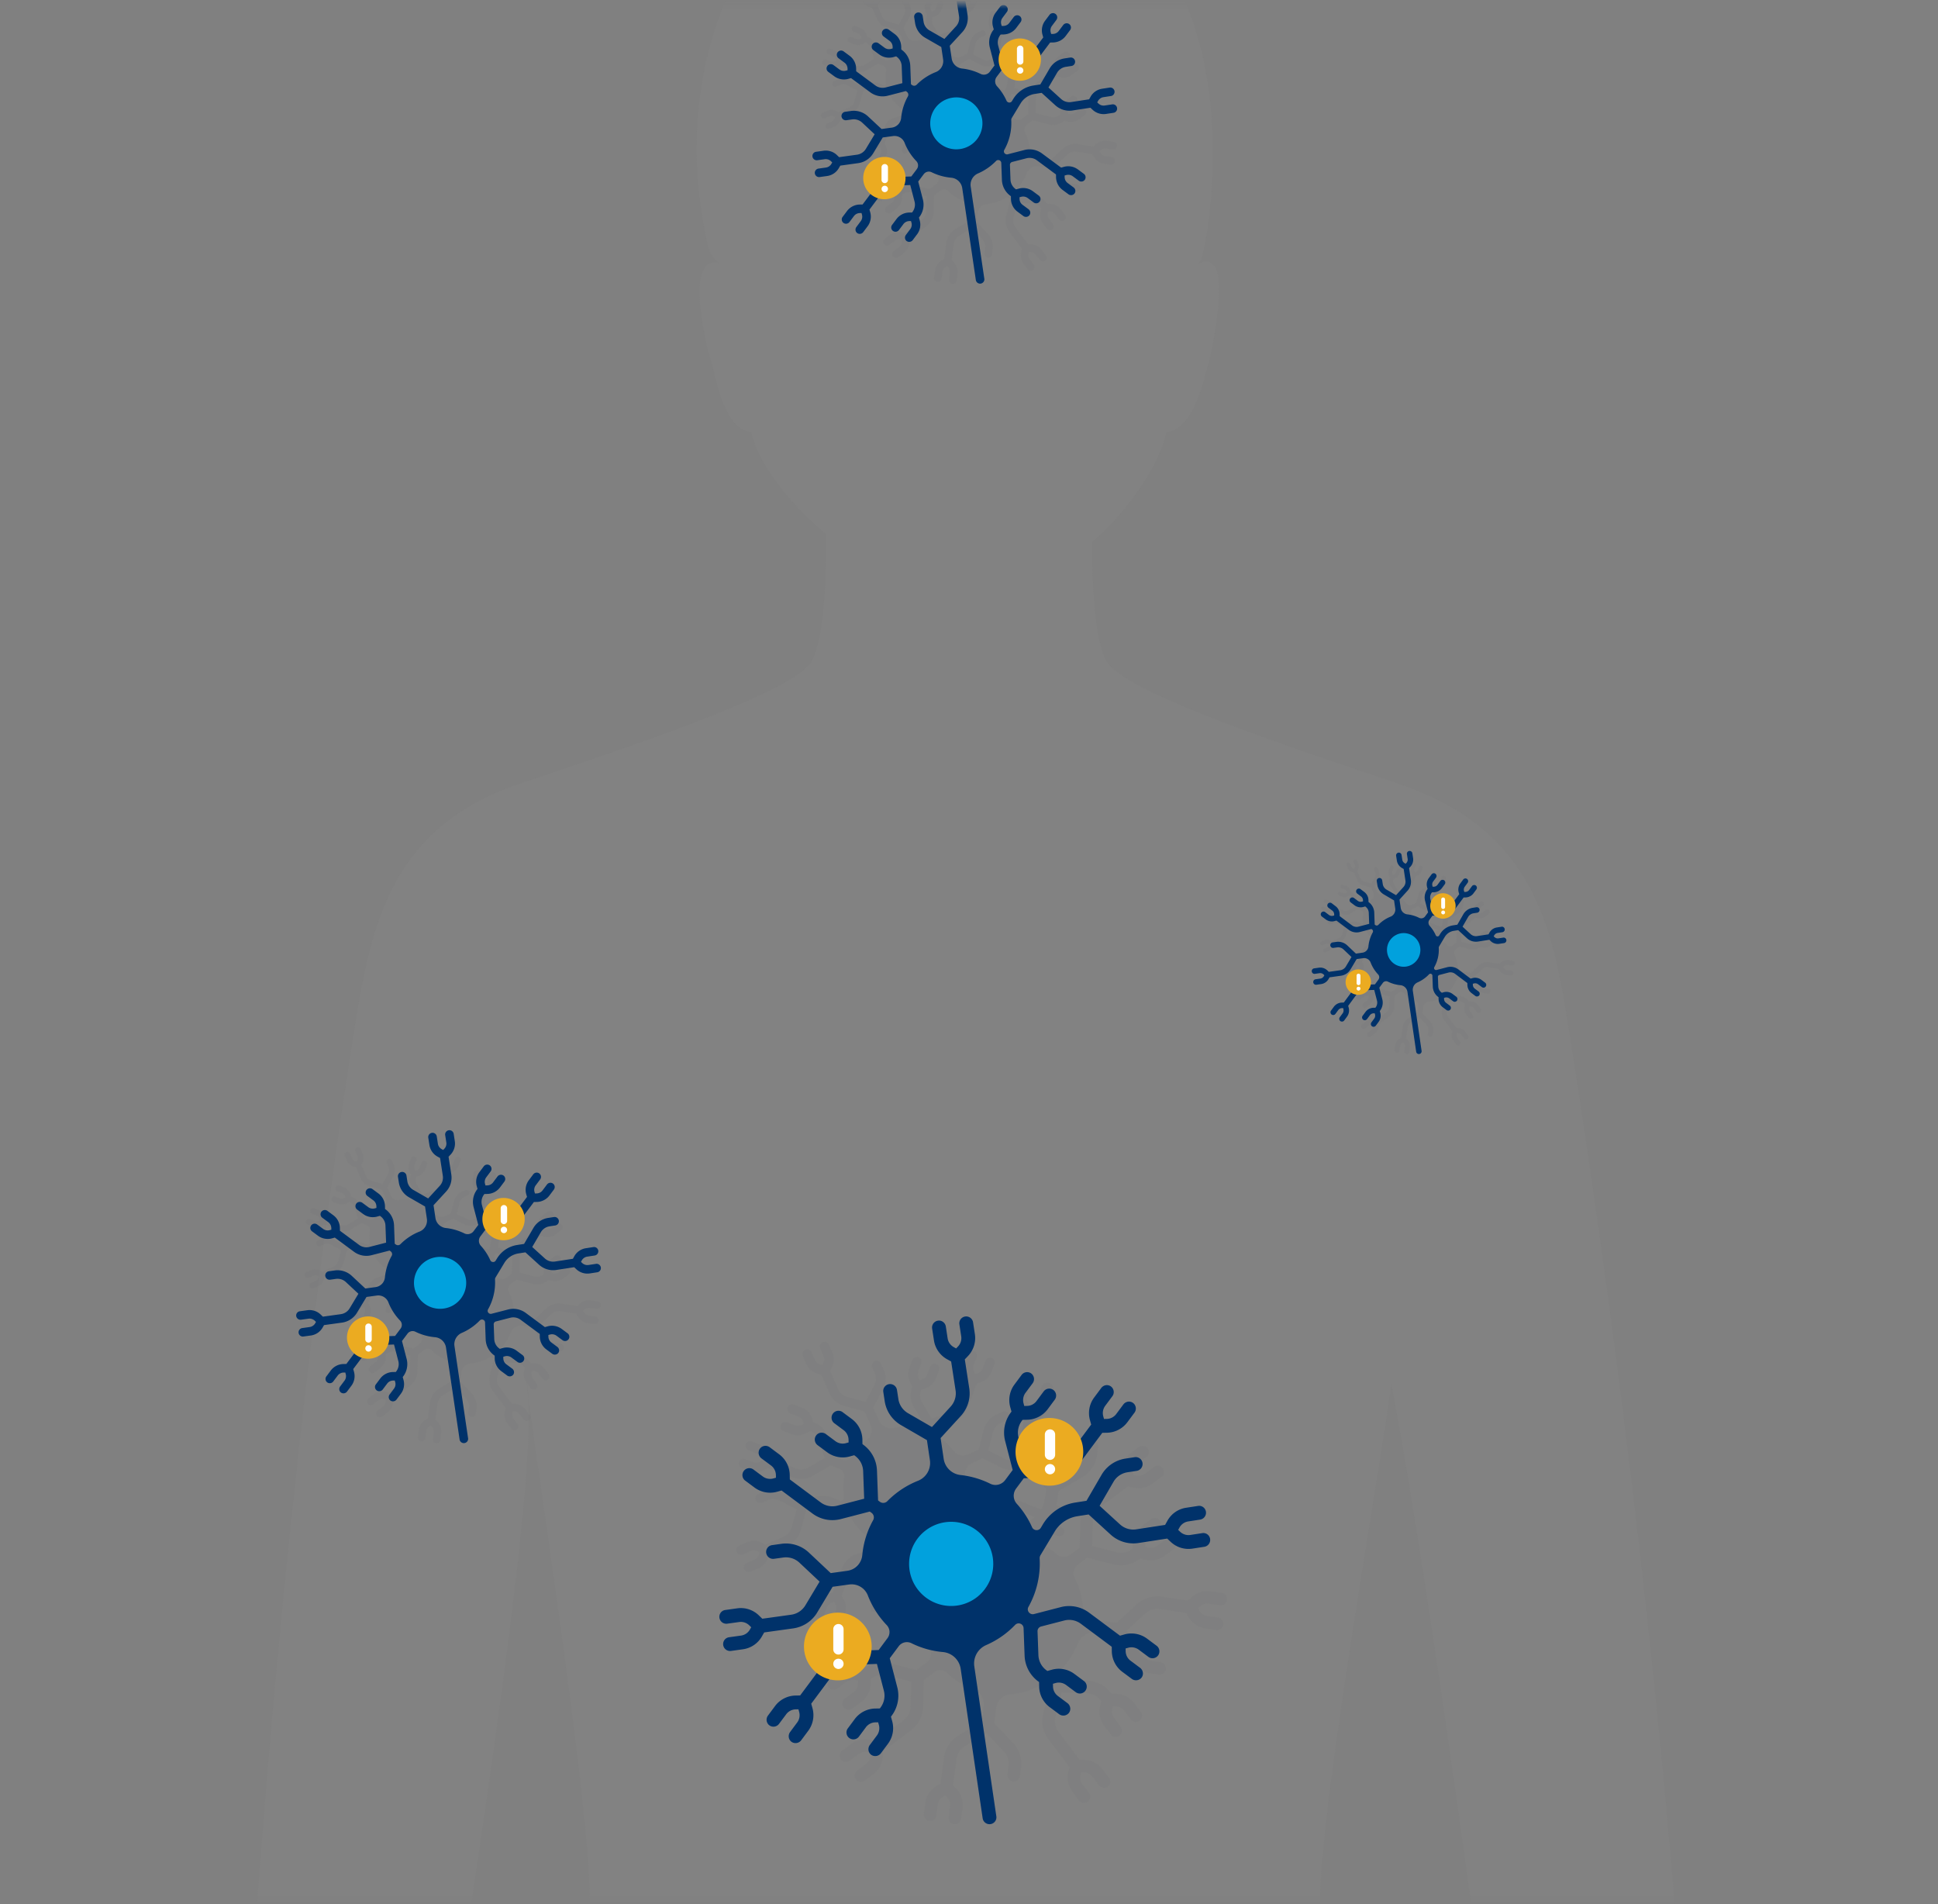 <svg width="229" height="225" viewBox="0 0 229 225" xmlns="http://www.w3.org/2000/svg" xmlns:xlink="http://www.w3.org/1999/xlink">
    <rect x="0" y="0" width="229" height="225" fill="#808080" stroke="none"/>
    <defs>
        <path id="jt9oi9wt1a" d="M0 0h229v224H0z"/>
    </defs>
    <g transform="translate(0 .543)" fill="none" fill-rule="evenodd">
        <mask id="k5ieex2d2b" fill="#fff">
            <use xlink:href="#jt9oi9wt1a"/>
        </mask>
        <path d="M136.625-6.276C124.21-21.6 98.512-21.486 88.21-5.262c0 0-9.27 13.183-4.59 33.68.279 1.228.944 1.832 1.357 2.151-.346-.169-.97-.316-1.576.34-1.867 2.02.216 9.948.688 11.49.473 1.541 1.391 7.872 4.683 8.127.52 3.017 3.9 7.959 8.805 12.038 0 .088.003.175.003.264.06 5.536-.26 12.029-1.656 14.695-1.942 3.691-21.636 10.174-34.56 14.534-15.15 5.11-17.522 16.693-19.41 28.425-7.709 47.96-16.795 140.087-13.488 192.672 1.428 22.723.986 40.158 3.61 45.64 2.393 4.996 7.529 11.54 7.72 8.105 1.82 3.853 4.474-8.07 2.472-12.792-2.062-4.877-2.869-21.139-1.232-21.646 1.638-.513 2.676 2.733 3.7 6.752 1.32 5.19 5.787 3.547 5.381-1.899-.374-4.925-4.674-15.87-6.016-23.127-2.376-12.853 20.899-134.05 18.17-151.226.137 3.528 7.398 48.81 7.398 60.955 0 19.661-12.182 41.718-14.33 99.044-1.295 34.468 8.346 253.77 8.98 279.78.238 9.707-25.503 26.776-28.422 29.691-2.185 2.181-5.36 4.057-7.335 5.224-5.15 3.042-5.15 6.084-5.15 6.084v3.042s-1.03 4.056 3.09 6.085c3.686 1.814 4.12 2.027 28.481-9.686 9.772-4.699 23.328-11.09 28.737-15.858 5.847-5.154-1.038-10.915-.564-22.117.885-20.73 18.541-110.533 15.451-145.012-2.22-24.78 11.403-97.363 12.36-126.758 1.264.522 3.888.522 5.152 0 .962 29.395 14.582 102.402 11.818 127.13-4.608 41.205 15.109 123.91 15.994 144.64.478 11.202-6.846 16.963-1 22.117 5.41 4.768 18.632 11.386 28.738 15.858 4.46 1.975 19.645 7.657 21.705 8.672 2.06 1.014 6.18 0 6.18 0s3.717-2.068 4.12-4.056c1.03-5.071-1.03-4.057-2.06-7.099s-9.356-6.391-10.859-8.266c-1.502-1.875-28.66-19.984-28.422-29.692.634-26.009 10.039-245.31 8.743-279.779-2.148-57.326-15.082-79.146-15.082-98.807 0-12.146 8.25-57.664 8.387-61.192 5.055 25.536 20.77 138.672 18.17 151.226-1.601 7.206-5.642 18.202-6.011 23.127-.41 5.446 3.999 7.072 5.377 1.9.954-3.584 2.065-7.266 3.698-6.753 1.643.507.836 16.769-1.23 21.646-2.003 4.723-1.163 15.63.652 11.778.19 3.435 5.73-1.142 8.24-6.084 3.09-6.084 4.217-24.337 6.277-46.647 4.845-52.469-6.714-145.725-14.42-193.686-1.884-11.732-4.69-22.302-19.841-27.411-12.924-4.36-32.623-10.843-34.561-14.534-.744-1.414-1.186-3.915-1.423-6.775-.193-2.3-.254-4.835-.243-7.233 5.087-4.385 8.244-10.074 8.77-12.989 3.291-.255 4.495-6.586 4.968-8.127.473-1.542 2.117-9.923.654-11.581-.742-.84-1.537-.4-1.895-.122.245-.23.469-.753.673-1.64.919-3.978 3.658-23.164-5.612-35.332" fill="#979797" opacity=".251" mask="url(#k5ieex2d2b)"/>
        <g mask="url(#k5ieex2d2b)">
            <g opacity=".093" fill="#65676A">
                <path d="M36.544 151.4a.341.341 0 0 1 .202-.35l.55-.242a.6.6 0 0 0 .336-.405l.033-.131-.117-.066a.588.588 0 0 0-.526-.023l-.544.24a.339.339 0 0 1-.307-.017.347.347 0 0 1 .034-.616l.544-.24a1.256 1.256 0 0 1 1.125.05l.203.113 1.318-.583.007-.003a.978.978 0 0 0 .543-.64l.359-1.331-1.207-.638a.959.959 0 0 0-.84-.03l-.42.185a.338.338 0 0 1-.307-.017.346.346 0 0 1 .034-.616l.42-.185a1.629 1.629 0 0 1 1.429.05l1.306.692.51-.225a2.246 2.246 0 0 1 1.93.056l.172.087a.235.235 0 0 0 .252-.02.248.248 0 0 0 .1-.239 4.47 4.47 0 0 1 .019-1.394.602.602 0 0 0-.371-.66l-.592-.23-1.274.75c-.44.261-.957.299-1.427.116l-1.768-.689-.199.122c-.339.208-.759.243-1.122.101l-.546-.212a.346.346 0 0 1-.033-.636.35.35 0 0 1 .27-.012l.553.216c.174.067.366.05.525-.048l.116-.07-.04-.132a.608.608 0 0 0-.358-.39l-.547-.214a.351.351 0 0 1-.21-.427.346.346 0 0 1 .178-.208.348.348 0 0 1 .27-.012l.554.216a1.3 1.3 0 0 1 .767.837l.066.225 1.769.688a.958.958 0 0 0 .839-.068l1.179-.694-.416-1.315a.976.976 0 0 0-.579-.62l-.057-.023-.198.123a1.28 1.28 0 0 1-1.123.1l-.546-.212a.347.347 0 0 1-.033-.636.34.34 0 0 1 .27-.011l.554.215c.174.068.366.05.524-.047l.116-.071-.039-.131a.607.607 0 0 0-.358-.391l-.547-.213a.346.346 0 0 1-.033-.636.34.34 0 0 1 .271-.011l.553.215a1.3 1.3 0 0 1 .767.837l.067.225.057.022c.47.183.829.567.983 1.054l.45 1.422.579.225a.585.585 0 0 0 .715-.244 4.426 4.426 0 0 1 1.013-1.163.963.963 0 0 0 .273-1.133l-.42-.957-1.423-.393a1.655 1.655 0 0 1-1.082-.948l-.575-1.333-.225-.058a1.293 1.293 0 0 1-.859-.739l-.237-.55a.348.348 0 0 1 .175-.454.34.34 0 0 1 .45.177l.237.551c.074.173.22.3.402.346l.13.033.065-.12a.618.618 0 0 0 .024-.533l-.237-.55a.348.348 0 0 1-.005-.265.325.325 0 0 1 .18-.19.341.341 0 0 1 .449.178l.238.55c.157.366.138.792-.05 1.141l-.112.207.574 1.333c.119.275.351.479.637.558l1.316.363.632-1.224a.993.993 0 0 0 .03-.852l-.183-.425a.348.348 0 0 1 .175-.454.34.34 0 0 1 .449.177l.184.426a1.69 1.69 0 0 1-.05 1.448l-.684 1.322.402.918a.941.941 0 0 0 1.039.56 4.33 4.33 0 0 1 1.82.042.28.28 0 0 0 .325-.174l.04-.104-.742-1.29a1.69 1.69 0 0 1-.114-1.446l.022-.058-.12-.2a1.32 1.32 0 0 1-.1-1.138l.213-.56a.34.34 0 0 1 .63-.017c.036.085.039.179.006.265l-.213.56a.617.617 0 0 0 .047.531l.07.118.13-.04a.603.603 0 0 0 .386-.363l.212-.56a.36.36 0 0 1 .19-.196.34.34 0 0 1 .271.006.351.351 0 0 1 .173.444l-.21.554c-.14.368-.447.66-.826.776l-.223.068-.021.058a.993.993 0 0 0 .067.85l.685 1.194 1.298-.422a.969.969 0 0 0 .612-.585l.68-1.792-.12-.201a1.321 1.321 0 0 1-.1-1.137l.212-.56a.34.34 0 0 1 .461-.19c.163.075.239.27.173.444l-.21.554a.617.617 0 0 0 .047.531l.07.117.13-.04a.605.605 0 0 0 .385-.362l.213-.56a.34.34 0 0 1 .63-.017c.037.084.039.178.006.264l-.212.56a1.3 1.3 0 0 1-.827.777l-.222.068-.68 1.791c-.18.476-.553.837-1.04.996l-1.403.456-.04.101a.286.286 0 0 0 .128.351 4.373 4.373 0 0 1 1.37 1.181.852.852 0 0 0 1.045.266l.748-.345.368-1.445c.126-.494.46-.898.92-1.108l.419-.193a.333.333 0 0 1 .39.082.35.35 0 0 1-.11.548l-.418.191a.98.98 0 0 0-.541.653l-.34 1.335 1.215.62a.963.963 0 0 0 .841.018l1.31-.6.053-.229c.093-.392.354-.713.717-.88l.542-.249a.334.334 0 0 1 .39.082.35.35 0 0 1-.11.548l-.541.248a.601.601 0 0 0-.335.411l-.031.133.118.063a.59.59 0 0 0 .527.016l.542-.25a.334.334 0 0 1 .39.082.35.35 0 0 1-.11.549l-.55.252c-.36.162-.767.148-1.116-.038l-.205-.11-1.32.606a1.631 1.631 0 0 1-1.419-.035l-1.314-.671-.75.345a.874.874 0 0 0-.49.965 4.537 4.537 0 0 1-.005 1.748.507.507 0 0 0 .312.575l.679.264 1.274-.75a1.63 1.63 0 0 1 1.427-.116l1.768.689.199-.122a1.276 1.276 0 0 1 1.122-.102l.547.213a.346.346 0 0 1 .033.636.346.346 0 0 1-.271.011l-.553-.215a.592.592 0 0 0-.525.047l-.116.071.04.131a.607.607 0 0 0 .358.391l.546.213a.355.355 0 0 1 .201.453.347.347 0 0 1-.438.194l-.554-.215a1.3 1.3 0 0 1-.767-.837l-.066-.225-1.769-.688a.955.955 0 0 0-.839.068l-1.179.694.417 1.315c.09.286.301.512.578.62l.057.022.198-.122a1.278 1.278 0 0 1 1.123-.1l.553.214a.347.347 0 0 1 .196.447.34.34 0 0 1-.44.198l-.554-.215a.594.594 0 0 0-.524.047l-.116.07.039.132a.606.606 0 0 0 .358.391l.547.213a.355.355 0 0 1 .2.453.348.348 0 0 1-.438.194l-.553-.215a1.299 1.299 0 0 1-.767-.837l-.067-.225-.057-.022a1.662 1.662 0 0 1-.983-1.054l-.45-1.422-.69-.269a.5.5 0 0 0-.61.212 4.448 4.448 0 0 1-1.081 1.215.994.994 0 0 0-.293 1.189l3.02 6.888a.348.348 0 0 1-.174.455.34.34 0 0 1-.45-.175l-3.032-6.919a.987.987 0 0 0-1.057-.579 4.348 4.348 0 0 1-1.737-.079.24.24 0 0 0-.284.15.242.242 0 0 0 .016.208l.683 1.191c.254.442.296.968.115 1.445l-.022.058.12.201c.204.34.241.766.1 1.137l-.212.56a.348.348 0 0 1-.437.2.335.335 0 0 1-.189-.18.361.361 0 0 1-.008-.274l.21-.554a.61.61 0 0 0-.047-.531l-.07-.117-.13.04a.605.605 0 0 0-.385.362l-.213.56a.34.34 0 0 1-.18.192.335.335 0 0 1-.26.007.348.348 0 0 1-.196-.446l.212-.56c.141-.372.448-.661.827-.777l.222-.068.021-.057a.994.994 0 0 0-.067-.85l-.589-1.027a.235.235 0 0 0-.278-.109l-1.116.363a.972.972 0 0 0-.612.586l-.68 1.791.12.202c.204.34.241.765.1 1.137l-.212.56a.347.347 0 0 1-.437.2.338.338 0 0 1-.189-.18.363.363 0 0 1-.008-.274l.21-.554a.61.61 0 0 0-.047-.532l-.07-.117-.13.04a.606.606 0 0 0-.385.363l-.213.56a.34.34 0 0 1-.461.19.352.352 0 0 1-.173-.444l.21-.554c.141-.372.45-.662.827-.777l.222-.067.68-1.792c.18-.477.56-.84 1.04-.996l1.295-.42a.242.242 0 0 0 .153-.151.241.241 0 0 0-.107-.297 4.415 4.415 0 0 1-1.742-1.74.3.3 0 0 0-.129-.125l-1.213-.618a1.574 1.574 0 0 0-1.352-.04l-.51.225-.388 1.438a1.672 1.672 0 0 1-.936 1.096l-1.317.582-.057.227a1.29 1.29 0 0 1-.729.87l-.544.24a.338.338 0 0 1-.307-.018.348.348 0 0 1-.169-.266"/>
                <path d="M56.614 137.75a.45.45 0 0 1 .243.47l-.115.792a.8.8 0 0 0 .21.663l.123.13.153-.089a.793.793 0 0 0 .393-.578l.115-.782a.456.456 0 0 1 .234-.336.446.446 0 0 1 .41-.005c.174.084.271.274.244.474l-.115.782a1.695 1.695 0 0 1-.84 1.237l-.266.152-.277 1.896-.002.01c-.054.387.065.774.328 1.062l1.215 1.333 1.545-.919c.337-.2.563-.538.62-.93l.088-.603a.456.456 0 0 1 .234-.336.446.446 0 0 1 .411-.005c.173.085.27.274.243.474l-.089.604a2.2 2.2 0 0 1-1.052 1.58l-1.673.995-.109.734a3.034 3.034 0 0 1-1.408 2.144l-.216.133a.318.318 0 0 0-.154.299c.009.124.08.229.194.28a5.756 5.756 0 0 1 1.523.994c.276.25.69.267.987.04l.667-.507.061-1.965c.02-.68.34-1.291.868-1.694l1.993-1.52.004-.31a1.728 1.728 0 0 1 .671-1.34l.616-.47a.45.45 0 0 1 .724.407.474.474 0 0 1-.177.314l-.623.476a.795.795 0 0 0-.314.626l-.002.18.171.048a.785.785 0 0 0 .682-.133l.616-.47a.45.45 0 0 1 .723.407.47.47 0 0 1-.176.314l-.624.476a1.68 1.68 0 0 1-1.457.283l-.295-.082-1.992 1.52a1.298 1.298 0 0 0-.51.997l-.058 1.817 1.74.447c.379.097.774.016 1.086-.222l.065-.049.004-.31a1.733 1.733 0 0 1 .671-1.34l.616-.47a.45.45 0 0 1 .724.407.46.46 0 0 1-.176.315l-.624.475a.795.795 0 0 0-.314.626l-.002.18.171.048a.786.786 0 0 0 .681-.132l.616-.47a.45.45 0 0 1 .724.406.458.458 0 0 1-.177.315l-.623.475c-.413.315-.958.42-1.457.283l-.295-.081-.064.049a2.149 2.149 0 0 1-1.847.376l-1.88-.483-.653.497a.792.792 0 0 0-.23.98 5.887 5.887 0 0 1 .575 1.957c.064.566.499 1.018 1.058 1.099l1.348.194 1.425-1.336a2.151 2.151 0 0 1 1.8-.563l1.87.28.221-.214a1.682 1.682 0 0 1 1.413-.456l.772.116a.455.455 0 0 1-.13.9l-.773-.117a.777.777 0 0 0-.66.214l-.13.124.088.157a.793.793 0 0 0 .57.399l.773.116a.445.445 0 0 1 .295.18c.071.097.103.209.083.336a.452.452 0 0 1-.51.383l-.772-.116a1.696 1.696 0 0 1-1.221-.853l-.15-.27-1.87-.28a1.267 1.267 0 0 0-1.06.331l-1.317 1.235.907 1.568c.198.342.533.571.919.629l.595.09a.455.455 0 0 1-.13.9l-.597-.09a2.17 2.17 0 0 1-1.561-1.069l-.98-1.695-1.292-.186a1.24 1.24 0 0 0-1.342.784 5.878 5.878 0 0 1-1.316 2.03.377.377 0 0 0-.035.489l.087.117 1.94.062a2.162 2.162 0 0 1 1.671.88l.049.064.306.005a1.69 1.69 0 0 1 1.322.68l.47.632a.46.46 0 0 1-.089.636.442.442 0 0 1-.628-.09l-.47-.631a.79.79 0 0 0-.618-.318l-.178-.003-.047.174a.809.809 0 0 0 .13.69l.47.632c.075.1.1.226.084.351a.458.458 0 0 1-.197.302.45.45 0 0 1-.61-.114l-.463-.624a1.738 1.738 0 0 1-.28-1.476l.08-.299-.047-.065a1.272 1.272 0 0 0-.984-.517l-1.794-.058-.441 1.763c-.098.383-.016.784.219 1.1l1.5 2.02.305.003a1.69 1.69 0 0 1 1.323.68l.47.632a.457.457 0 0 1-.113.654.45.45 0 0 1-.61-.115l-.464-.624a.79.79 0 0 0-.618-.318l-.178-.002-.047.174a.811.811 0 0 0 .13.69l.47.631c.148.2.109.486-.089.636a.444.444 0 0 1-.629-.09l-.468-.63a1.741 1.741 0 0 1-.28-1.477l.08-.298-1.5-2.019a2.213 2.213 0 0 1-.371-1.87l.477-1.907-.085-.114a.366.366 0 0 0-.475-.1 5.706 5.706 0 0 1-2.258.724 1.137 1.137 0 0 0-1.02.997l-.143 1.086 1.335 1.424c.457.487.668 1.148.58 1.814l-.08.609a.446.446 0 0 1-.755.264.46.46 0 0 1-.134-.388l.08-.606a1.304 1.304 0 0 0-.341-1.067l-1.234-1.316-1.532.941c-.33.204-.551.543-.606.94l-.251 1.899.214.22c.367.379.539.898.47 1.425l-.105.787a.447.447 0 0 1-.755.263.46.46 0 0 1-.134-.387l.104-.784a.8.8 0 0 0-.22-.666l-.124-.127-.152.09a.797.797 0 0 0-.385.584l-.104.787a.446.446 0 0 1-.755.264.46.46 0 0 1-.134-.388l.105-.796c.073-.521.372-.972.821-1.237l.264-.156.253-1.915a2.203 2.203 0 0 1 1.028-1.58l1.658-1.018.142-1.088a1.148 1.148 0 0 0-.722-1.228 5.763 5.763 0 0 1-1.922-1.225.65.65 0 0 0-.851-.049l-.765.584-.062 1.965c-.021.67-.338 1.29-.868 1.694l-1.993 1.52-.004.309a1.73 1.73 0 0 1-.671 1.34l-.616.47a.45.45 0 0 1-.724-.406.469.469 0 0 1 .176-.315l.624-.475a.802.802 0 0 0 .314-.627l.002-.18-.171-.047a.785.785 0 0 0-.682.132l-.615.47a.46.46 0 0 1-.346.088.437.437 0 0 1-.293-.177.469.469 0 0 1 .091-.632l.624-.475a1.679 1.679 0 0 1 1.457-.283l.294.081 1.993-1.52c.312-.238.5-.601.51-.996l.058-1.818-1.74-.446a1.264 1.264 0 0 0-1.087.221l-.064.05-.004.309a1.73 1.73 0 0 1-.671 1.34l-.624.475a.445.445 0 0 1-.628-.09.46.46 0 0 1 .089-.636l.623-.475a.804.804 0 0 0 .314-.627l.002-.18-.171-.048a.784.784 0 0 0-.681.133l-.616.47a.46.46 0 0 1-.346.088.438.438 0 0 1-.293-.177.47.47 0 0 1 .092-.632l.623-.475a1.68 1.68 0 0 1 1.457-.284l.295.082.064-.049a2.149 2.149 0 0 1 1.847-.377l1.88.484.779-.594a.678.678 0 0 0 .192-.838 5.9 5.9 0 0 1-.586-2.07 1.29 1.29 0 0 0-1.104-1.16l-1.954-.65a.455.455 0 0 1-.206-.813.44.44 0 0 1 .333-.086l1.995.655a1.3 1.3 0 0 0 1.376-.791 5.896 5.896 0 0 1 1.298-1.909.324.324 0 0 0 .033-.427.31.31 0 0 0-.24-.126l-1.79-.058a2.16 2.16 0 0 1-1.671-.879l-.049-.065-.306-.004a1.69 1.69 0 0 1-1.322-.68l-.47-.632a.47.47 0 0 1 .085-.633.435.435 0 0 1 .33-.088.463.463 0 0 1 .308.182l.464.624a.78.78 0 0 0 .618.318l.178.002.047-.174a.811.811 0 0 0-.13-.69l-.47-.63a.455.455 0 0 1-.086-.337.446.446 0 0 1 .803-.21l.47.63c.31.419.415.968.279 1.477l-.08.298.047.065c.235.316.594.505.984.518l1.543.05a.312.312 0 0 0 .313-.24l.379-1.515a1.303 1.303 0 0 0-.219-1.1l-1.5-2.02-.305-.004a1.69 1.69 0 0 1-1.323-.68l-.47-.631a.47.47 0 0 1 .085-.634.438.438 0 0 1 .33-.087.464.464 0 0 1 .308.182l.464.624a.78.78 0 0 0 .619.317l.177.003.047-.174a.811.811 0 0 0-.13-.69l-.47-.631a.456.456 0 0 1 .113-.654.45.45 0 0 1 .61.114l.463.624c.312.42.416.971.28 1.476l-.08.299 1.5 2.019c.399.537.534 1.218.371 1.87l-.44 1.759a.324.324 0 0 0 .06.278.31.31 0 0 0 .401.087 5.718 5.718 0 0 1 3.133-.757.39.39 0 0 0 .228-.059l1.527-.94c.534-.328.893-.876.987-1.502l.109-.733-1.315-1.442a2.228 2.228 0 0 1-.554-1.822l.277-1.896-.21-.224a1.716 1.716 0 0 1-.45-1.43l.114-.783a.456.456 0 0 1 .234-.335.446.446 0 0 1 .411-.005"/>
            </g>
            <path d="M70.946 149.06a.501.501 0 0 0-.527-.27l-.882.134a.89.89 0 0 1-.74-.233l-.146-.136.097-.174a.884.884 0 0 1 .643-.444l.872-.133a.504.504 0 1 0-.154-.996l-.872.133a1.89 1.89 0 0 0-1.375.95l-.168.3-2.113.323-.01.001a1.447 1.447 0 0 1-1.187-.362l-1.495-1.357 1.016-1.74a1.443 1.443 0 0 1 1.033-.7l.673-.103a.503.503 0 1 0-.154-.996l-.673.103c-.74.113-1.38.547-1.757 1.19l-1.1 1.884-.818.127a3.382 3.382 0 0 0-2.383 1.594l-.147.243a.354.354 0 0 1-.332.174.363.363 0 0 1-.313-.216 6.45 6.45 0 0 0-1.118-1.704.872.872 0 0 1-.052-1.108l.563-.751 2.191-.081a2.44 2.44 0 0 0 1.885-.984l1.684-2.246.345-.007c.59-.012 1.145-.3 1.49-.762l.52-.694a.507.507 0 0 0-.07-.693.513.513 0 0 0-.736.083l-.527.702a.885.885 0 0 1-.696.357l-.202.004-.054-.193a.885.885 0 0 1 .144-.765l.52-.695a.508.508 0 0 0-.071-.692.512.512 0 0 0-.736.082l-.527.703a1.896 1.896 0 0 0-.307 1.638l.093.33-1.683 2.246c-.264.352-.67.563-1.109.579l-2.027.075-.508-1.95c-.111-.426-.024-.87.24-1.222l.054-.073.345-.006a1.93 1.93 0 0 0 1.491-.762l.52-.694a.508.508 0 0 0-.07-.693.514.514 0 0 0-.737.083l-.526.702a.884.884 0 0 1-.697.356l-.201.004-.054-.192a.886.886 0 0 1 .144-.765l.52-.695a.508.508 0 0 0-.072-.693.512.512 0 0 0-.735.083l-.527.703a1.895 1.895 0 0 0-.307 1.637l.093.33-.054.073a2.423 2.423 0 0 0-.41 2.076l.55 2.11-.55.735a.88.88 0 0 1-1.092.264 6.534 6.534 0 0 0-2.186-.635 1.397 1.397 0 0 1-1.232-1.181l-.225-1.512 1.482-1.61c.507-.549.732-1.287.618-2.023l-.325-2.099.238-.248c.402-.422.59-1.016.5-1.59l-.133-.866a.508.508 0 0 0-.91-.224.496.496 0 0 0-.093.375l.134.868a.876.876 0 0 1-.234.743l-.138.145-.176-.097a.89.89 0 0 1-.448-.639l-.134-.866a.5.5 0 0 0-.202-.33.48.48 0 0 0-.376-.091.504.504 0 0 0-.424.574l.134.866c.09.575.447 1.086.958 1.367l.302.166.324 2.099c.067.433-.065.867-.363 1.19l-1.37 1.488-1.755-1.01a1.432 1.432 0 0 1-.706-1.028l-.103-.668a.509.509 0 0 0-.91-.224.497.497 0 0 0-.093.375l.104.67a2.437 2.437 0 0 0 1.2 1.747l1.896 1.09.216 1.45c.097.65-.26 1.272-.867 1.511a6.55 6.55 0 0 0-2.256 1.49.419.419 0 0 1-.545.042l-.131-.097-.081-2.177a2.433 2.433 0 0 0-.991-1.873l-.073-.053-.007-.344a1.901 1.901 0 0 0-.766-1.481l-.708-.523a.51.51 0 0 0-.709.103.5.5 0 0 0 .104.705l.707.523a.889.889 0 0 1 .358.692l.004.2-.193.054a.897.897 0 0 1-.77-.143l-.708-.523a.535.535 0 0 0-.393-.092.51.51 0 0 0-.335.222.508.508 0 0 0 .13.684l.7.518c.464.343 1.08.462 1.648.305l.332-.092.073.054c.354.261.567.663.583 1.101l.075 2.014-1.963.505a1.443 1.443 0 0 1-1.23-.239l-2.26-1.672-.007-.343a1.901 1.901 0 0 0-.766-1.481l-.708-.524a.51.51 0 0 0-.729.13.508.508 0 0 0 .132.685l.7.517c.218.162.352.42.357.692l.004.2-.194.053a.9.9 0 0 1-.77-.142l-.707-.523a.51.51 0 0 0-.71.103.497.497 0 0 0 .104.705l.707.523c.465.343 1.08.46 1.649.305l.332-.092 2.261 1.672c.6.444 1.352.595 2.09.407l2.122-.547.128.095a.413.413 0 0 1 .116.533 6.442 6.442 0 0 0-.796 2.539 1.273 1.273 0 0 1-1.105 1.152l-1.211.166-1.597-1.49a2.461 2.461 0 0 0-2.026-.642l-.679.094a.503.503 0 0 0-.29.85c.112.114.274.17.434.148l.674-.094a1.45 1.45 0 0 1 1.193.377l1.475 1.378-1.04 1.726a1.451 1.451 0 0 1-1.045.686l-2.117.293-.247-.24a1.9 1.9 0 0 0-1.592-.519l-.877.122a.5.5 0 0 0-.29.85c.112.114.274.17.433.147l.874-.12a.888.888 0 0 1 .744.242l.143.138-.1.172a.888.888 0 0 1-.649.435l-.877.122a.503.503 0 1 0 .144.998l.887-.123a1.893 1.893 0 0 0 1.375-.93l.172-.296 2.135-.296a2.455 2.455 0 0 0 1.756-1.163l1.126-1.867 1.213-.166a1.28 1.28 0 0 1 1.374.803 6.514 6.514 0 0 0 1.378 2.15.735.735 0 0 1 .06.957l-.647.862-2.192.081a2.457 2.457 0 0 0-1.884.984l-1.684 2.247-.345.006a1.925 1.925 0 0 0-1.49.762l-.52.694a.508.508 0 0 0 .07.693.512.512 0 0 0 .736-.083l.527-.702a.892.892 0 0 1 .697-.356l.2-.004.054.192a.886.886 0 0 1-.143.766l-.52.694a.52.52 0 0 0-.097.389c.02.134.092.25.2.328a.52.52 0 0 0 .704-.107l.526-.703a1.895 1.895 0 0 0 .307-1.637l-.092-.33 1.683-2.247a1.44 1.44 0 0 1 1.109-.579l2.027-.075.508 1.951c.111.425.023.87-.24 1.222l-.054.072-.346.006a1.926 1.926 0 0 0-1.49.762l-.527.703a.502.502 0 0 0 .104.705.51.51 0 0 0 .71-.104l.526-.702a.895.895 0 0 1 .697-.356l.2-.004.055.192a.884.884 0 0 1-.144.766l-.52.694a.52.52 0 0 0-.097.389c.02.134.092.25.2.328a.521.521 0 0 0 .704-.107l.527-.702a1.896 1.896 0 0 0 .307-1.638l-.093-.33.054-.073a2.425 2.425 0 0 0 .41-2.076l-.55-2.109.657-.877a.753.753 0 0 1 .933-.22 6.55 6.55 0 0 0 2.313.645 1.443 1.443 0 0 1 1.3 1.234l1.61 10.88a.508.508 0 0 0 1.003-.147L53.7 158.495a1.461 1.461 0 0 1 .874-1.55 6.575 6.575 0 0 0 2.121-1.468.36.36 0 0 1 .619.23l.075 2.008c.028.745.389 1.427.99 1.873l.073.053.007.344c.011.58.298 1.134.767 1.48l.707.524a.522.522 0 0 0 .705-.098.491.491 0 0 0 .096-.372.52.52 0 0 0-.204-.344l-.699-.517a.877.877 0 0 1-.358-.693l-.004-.2.194-.053a.9.9 0 0 1 .77.143l.707.523c.109.08.242.114.376.094a.504.504 0 0 0 .23-.902l-.707-.524a1.924 1.924 0 0 0-1.649-.305l-.332.092-.073-.053a1.433 1.433 0 0 1-.583-1.102l-.064-1.732a.35.35 0 0 1 .264-.353l1.689-.434c.427-.111.875-.024 1.229.239l2.26 1.672.007.343c.011.58.298 1.134.766 1.481l.708.524c.215.159.54.114.706-.099a.494.494 0 0 0 .096-.371.522.522 0 0 0-.205-.345l-.699-.517a.877.877 0 0 1-.358-.692l-.004-.2.194-.053a.9.9 0 0 1 .77.142l.707.523a.506.506 0 0 0 .729-.13.508.508 0 0 0-.131-.684l-.7-.517a1.928 1.928 0 0 0-1.648-.305l-.332.092-2.26-1.673a2.464 2.464 0 0 0-2.09-.406l-1.96.504a.359.359 0 0 1-.309-.065.348.348 0 0 1-.1-.45 6.447 6.447 0 0 0 .826-3.522.438.438 0 0 1 .064-.256l1.04-1.72a2.37 2.37 0 0 1 1.67-1.117l.817-.127 1.616 1.467a2.475 2.475 0 0 0 2.036.613l2.113-.323.251.236a1.908 1.908 0 0 0 1.599.496l.872-.133a.503.503 0 0 0 .376-.726" fill="#00326A"/>
            <path d="M55.057 150.588a3.07 3.07 0 0 1-2.607 3.478 3.083 3.083 0 0 1-3.5-2.59 3.07 3.07 0 0 1 2.606-3.478 3.083 3.083 0 0 1 3.5 2.59" fill="#01A1DD"/>
            <path d="M62 143.5a2.5 2.5 0 1 1-5 0 2.5 2.5 0 0 1 5 0" fill="#EBAB21"/>
            <path d="M59.545 144.095a.38.38 0 0 1-.381-.38v-1.495a.38.38 0 0 1 .761 0v1.495c0 .21-.17.38-.38.38M59.544 145.16a.377.377 0 0 1-.35-.235.435.435 0 0 1-.023-.07.382.382 0 0 1 .643-.343.381.381 0 0 1-.059.584c-.02.013-.041.027-.064.036a.82.82 0 0 1-.073.021.328.328 0 0 1-.074.008" fill="#FFF"/>
            <g>
                <path d="M46 157.5a2.5 2.5 0 1 1-5 0 2.5 2.5 0 0 1 5 0" fill="#EBAB21"/>
                <path d="M43.545 158.095a.38.38 0 0 1-.381-.38v-1.495a.38.38 0 0 1 .761 0v1.495c0 .21-.17.38-.38.38M43.545 159.161a.383.383 0 0 1-.27-.65.394.394 0 0 1 .538 0c.07.07.113.169.113.27a.386.386 0 0 1-.38.38" fill="#FFF"/>
            </g>
        </g>
        <g mask="url(#k5ieex2d2b)">
            <g opacity=".093" fill="#65676A">
                <path d="M97.544 14.4a.341.341 0 0 1 .202-.35l.55-.242a.6.6 0 0 0 .336-.405l.033-.131-.117-.066a.588.588 0 0 0-.526-.023l-.544.24a.339.339 0 0 1-.307-.017.347.347 0 0 1 .034-.616l.544-.24a1.256 1.256 0 0 1 1.125.05l.203.113 1.318-.583.007-.003a.978.978 0 0 0 .543-.64l.359-1.331-1.207-.638a.959.959 0 0 0-.84-.03l-.42.185a.338.338 0 0 1-.307-.017.346.346 0 0 1 .034-.616l.42-.185a1.629 1.629 0 0 1 1.429.05l1.306.692.51-.225a2.246 2.246 0 0 1 1.93.056l.172.087a.235.235 0 0 0 .252-.02.248.248 0 0 0 .1-.239 4.47 4.47 0 0 1 .019-1.394.602.602 0 0 0-.371-.66l-.592-.23-1.274.75c-.44.261-.957.299-1.427.116l-1.768-.689-.199.122c-.339.208-.759.243-1.122.101l-.546-.212a.346.346 0 0 1-.033-.636.35.35 0 0 1 .27-.012l.553.216c.174.067.366.05.525-.048l.116-.07-.04-.132a.608.608 0 0 0-.358-.39l-.547-.214a.351.351 0 0 1-.21-.427.346.346 0 0 1 .178-.208.348.348 0 0 1 .27-.012l.554.216a1.3 1.3 0 0 1 .767.837l.066.225 1.769.688a.958.958 0 0 0 .839-.068l1.179-.694-.416-1.315a.976.976 0 0 0-.579-.62l-.057-.023-.198.123a1.28 1.28 0 0 1-1.123.1l-.546-.212a.347.347 0 0 1-.033-.636.34.34 0 0 1 .27-.011l.554.215c.174.068.366.05.524-.047l.116-.071-.039-.131a.607.607 0 0 0-.358-.391l-.547-.213a.346.346 0 0 1-.033-.636.34.34 0 0 1 .271-.011l.553.215a1.3 1.3 0 0 1 .767.837l.067.225.057.022c.47.183.829.567.983 1.054l.45 1.422.579.225a.585.585 0 0 0 .715-.244 4.426 4.426 0 0 1 1.013-1.163.963.963 0 0 0 .273-1.133l-.42-.957-1.423-.393a1.655 1.655 0 0 1-1.082-.948l-.575-1.333-.225-.058a1.293 1.293 0 0 1-.859-.739l-.237-.55a.348.348 0 0 1 .175-.454.34.34 0 0 1 .45.177l.237.551c.074.173.22.3.402.346l.13.033.065-.12a.618.618 0 0 0 .024-.533l-.237-.55a.348.348 0 0 1-.005-.265.325.325 0 0 1 .18-.19.341.341 0 0 1 .449.178l.238.55c.157.366.138.792-.05 1.141l-.112.207.574 1.333c.119.275.351.479.637.558l1.316.363.632-1.224a.993.993 0 0 0 .03-.852l-.183-.425a.348.348 0 0 1 .175-.454.34.34 0 0 1 .449.177l.184.426a1.69 1.69 0 0 1-.05 1.448l-.684 1.322.402.918a.941.941 0 0 0 1.039.56 4.33 4.33 0 0 1 1.82.042.28.28 0 0 0 .325-.174l.04-.104-.742-1.29a1.69 1.69 0 0 1-.114-1.446l.022-.058-.12-.2a1.32 1.32 0 0 1-.1-1.138l.213-.56a.34.34 0 0 1 .63-.017c.036.085.039.179.006.265l-.213.56a.617.617 0 0 0 .047.531l.07.118.13-.04a.603.603 0 0 0 .386-.363l.212-.56a.36.36 0 0 1 .19-.196.34.34 0 0 1 .271.006.351.351 0 0 1 .173.444l-.21.554c-.14.368-.447.66-.826.776l-.223.068-.021.058a.993.993 0 0 0 .067.85l.685 1.194 1.298-.422a.969.969 0 0 0 .612-.585l.68-1.792-.12-.201a1.321 1.321 0 0 1-.1-1.137l.212-.56a.34.34 0 0 1 .461-.19c.163.075.239.27.173.444l-.21.554a.617.617 0 0 0 .047.531l.07.117.13-.04a.605.605 0 0 0 .385-.362l.213-.56a.34.34 0 0 1 .63-.017c.037.084.039.178.006.264l-.212.56a1.3 1.3 0 0 1-.827.777l-.222.068-.68 1.791c-.18.476-.553.837-1.04.996l-1.403.456-.04.101a.286.286 0 0 0 .128.351 4.373 4.373 0 0 1 1.37 1.181.852.852 0 0 0 1.045.266l.748-.345.368-1.445c.126-.494.46-.898.92-1.108l.419-.193a.333.333 0 0 1 .39.082.35.35 0 0 1-.11.548l-.418.191a.98.98 0 0 0-.541.653l-.34 1.335 1.215.62a.963.963 0 0 0 .841.018l1.31-.6.053-.229c.093-.392.354-.713.717-.88l.542-.249a.334.334 0 0 1 .39.082.35.35 0 0 1-.11.548l-.541.248a.601.601 0 0 0-.335.411l-.031.133.118.063a.59.59 0 0 0 .527.016l.542-.25a.334.334 0 0 1 .39.082.35.35 0 0 1-.11.549l-.55.252c-.36.162-.767.148-1.116-.038l-.205-.11-1.32.606a1.631 1.631 0 0 1-1.419-.035l-1.314-.671-.75.345a.874.874 0 0 0-.49.965 4.537 4.537 0 0 1-.005 1.748.507.507 0 0 0 .312.575l.679.264 1.274-.75a1.63 1.63 0 0 1 1.427-.116l1.768.689.199-.122a1.276 1.276 0 0 1 1.122-.102l.547.213a.346.346 0 0 1 .033.636.346.346 0 0 1-.271.011l-.553-.215a.592.592 0 0 0-.525.047l-.116.071.04.131a.607.607 0 0 0 .358.391l.546.213a.355.355 0 0 1 .201.453.347.347 0 0 1-.438.194l-.554-.215a1.3 1.3 0 0 1-.767-.837l-.066-.225-1.769-.688a.955.955 0 0 0-.839.068l-1.179.694.417 1.315c.09.286.301.512.578.62l.057.022.198-.122a1.278 1.278 0 0 1 1.123-.1l.553.214a.347.347 0 0 1 .196.447.34.34 0 0 1-.44.198l-.554-.215a.594.594 0 0 0-.524.047l-.116.07.039.132a.606.606 0 0 0 .358.391l.547.213a.355.355 0 0 1 .2.453.348.348 0 0 1-.438.194l-.553-.215a1.299 1.299 0 0 1-.767-.837l-.067-.225-.057-.022a1.662 1.662 0 0 1-.983-1.054l-.45-1.422-.69-.269a.5.5 0 0 0-.61.212 4.448 4.448 0 0 1-1.081 1.215.994.994 0 0 0-.293 1.189l3.02 6.888a.348.348 0 0 1-.174.455.34.34 0 0 1-.45-.175l-3.032-6.919a.987.987 0 0 0-1.057-.579 4.348 4.348 0 0 1-1.737-.079.24.24 0 0 0-.284.15.242.242 0 0 0 .016.208l.683 1.191c.254.442.296.968.115 1.445l-.022.058.12.201c.204.34.241.766.1 1.137l-.212.56a.348.348 0 0 1-.437.2.335.335 0 0 1-.189-.18.361.361 0 0 1-.008-.274l.21-.554a.61.61 0 0 0-.047-.531l-.07-.117-.13.04a.605.605 0 0 0-.385.362l-.213.56a.34.34 0 0 1-.18.192.335.335 0 0 1-.26.007.348.348 0 0 1-.196-.446l.212-.56c.141-.372.448-.661.827-.777l.222-.068.021-.057a.994.994 0 0 0-.067-.85l-.589-1.027a.235.235 0 0 0-.278-.109l-1.116.363a.972.972 0 0 0-.612.586l-.68 1.791.12.202c.204.34.241.765.1 1.137l-.212.56a.347.347 0 0 1-.437.2.338.338 0 0 1-.189-.18.363.363 0 0 1-.008-.274l.21-.554a.61.61 0 0 0-.047-.532l-.07-.117-.13.04a.606.606 0 0 0-.385.363l-.213.56a.34.34 0 0 1-.461.19.352.352 0 0 1-.173-.444l.21-.554c.141-.372.45-.662.827-.777l.222-.067.68-1.792c.18-.477.56-.84 1.04-.996l1.295-.42a.242.242 0 0 0 .153-.151.241.241 0 0 0-.107-.297 4.415 4.415 0 0 1-1.742-1.74.3.3 0 0 0-.129-.125l-1.213-.618a1.574 1.574 0 0 0-1.352-.04l-.51.225-.388 1.438a1.672 1.672 0 0 1-.936 1.096l-1.317.582-.057.227a1.29 1.29 0 0 1-.729.87l-.544.24a.338.338 0 0 1-.307-.018.348.348 0 0 1-.169-.266"/>
                <path d="M117.614.75a.45.45 0 0 1 .243.47l-.115.792a.8.8 0 0 0 .21.663l.123.13.153-.089a.793.793 0 0 0 .393-.578l.115-.782a.456.456 0 0 1 .234-.336.446.446 0 0 1 .41-.005c.174.084.271.274.244.474l-.115.782a1.695 1.695 0 0 1-.84 1.237l-.266.152-.277 1.896-.002.01c-.054.387.065.774.328 1.062l1.215 1.333 1.545-.919c.337-.2.563-.538.62-.93l.088-.603a.456.456 0 0 1 .234-.336.446.446 0 0 1 .411-.005c.173.085.27.274.243.474l-.089.604a2.2 2.2 0 0 1-1.052 1.58l-1.673.995-.109.734a3.034 3.034 0 0 1-1.408 2.144l-.216.133a.318.318 0 0 0-.154.299c.009.124.08.229.194.28a5.756 5.756 0 0 1 1.523.994c.276.25.69.267.987.04l.667-.507.061-1.965c.02-.68.34-1.291.868-1.694l1.993-1.52.004-.31a1.728 1.728 0 0 1 .671-1.34l.616-.47a.45.45 0 0 1 .724.407.474.474 0 0 1-.177.314l-.623.476a.795.795 0 0 0-.314.626l-.002.18.171.048a.785.785 0 0 0 .682-.133l.616-.47a.45.45 0 0 1 .723.407.47.47 0 0 1-.176.314l-.624.476a1.68 1.68 0 0 1-1.457.283l-.295-.082-1.992 1.52a1.298 1.298 0 0 0-.51.997l-.058 1.817 1.74.447c.379.097.774.016 1.086-.222l.065-.049.004-.31a1.733 1.733 0 0 1 .671-1.34l.616-.47a.45.45 0 0 1 .724.407.46.46 0 0 1-.176.315l-.624.475a.795.795 0 0 0-.314.626l-.002.18.171.048a.786.786 0 0 0 .681-.132l.616-.47a.45.45 0 0 1 .724.406.458.458 0 0 1-.177.315l-.623.475c-.413.315-.958.42-1.457.283l-.295-.081-.064.049a2.149 2.149 0 0 1-1.847.376l-1.88-.483-.653.497a.792.792 0 0 0-.23.98 5.887 5.887 0 0 1 .575 1.957c.064.566.499 1.018 1.058 1.099l1.348.194 1.425-1.336a2.151 2.151 0 0 1 1.8-.563l1.87.28.221-.214a1.682 1.682 0 0 1 1.413-.456l.772.116a.455.455 0 0 1-.13.9l-.773-.117a.777.777 0 0 0-.66.214l-.13.124.088.157a.793.793 0 0 0 .57.399l.773.116a.445.445 0 0 1 .295.18c.071.097.103.209.083.336a.452.452 0 0 1-.51.383l-.772-.116a1.696 1.696 0 0 1-1.221-.853l-.15-.27-1.87-.28a1.267 1.267 0 0 0-1.06.331l-1.317 1.235.907 1.568c.198.342.533.571.919.629l.595.09a.455.455 0 0 1-.13.9l-.597-.09a2.17 2.17 0 0 1-1.561-1.069l-.98-1.695-1.292-.186a1.24 1.24 0 0 0-1.342.784 5.878 5.878 0 0 1-1.316 2.03.377.377 0 0 0-.035.489l.087.117 1.94.062a2.162 2.162 0 0 1 1.671.88l.049.064.306.005a1.69 1.69 0 0 1 1.322.68l.47.632a.46.46 0 0 1-.089.636.442.442 0 0 1-.628-.09l-.47-.631a.79.79 0 0 0-.618-.318l-.178-.003-.047.174a.809.809 0 0 0 .13.69l.47.632c.075.1.1.226.084.351a.458.458 0 0 1-.197.302.45.45 0 0 1-.61-.114l-.463-.624a1.738 1.738 0 0 1-.28-1.476l.08-.299-.047-.065a1.272 1.272 0 0 0-.984-.517l-1.794-.058-.441 1.763c-.098.383-.016.784.219 1.1l1.5 2.02.305.003a1.69 1.69 0 0 1 1.323.68l.47.632a.457.457 0 0 1-.113.654.45.45 0 0 1-.61-.115l-.464-.624a.79.79 0 0 0-.618-.318l-.178-.002-.047.174a.811.811 0 0 0 .13.69l.47.631c.148.2.109.486-.089.636a.444.444 0 0 1-.629-.09l-.468-.63a1.741 1.741 0 0 1-.28-1.477l.08-.298-1.5-2.019a2.213 2.213 0 0 1-.371-1.87l.477-1.907-.085-.114a.366.366 0 0 0-.475-.1 5.706 5.706 0 0 1-2.258.724 1.137 1.137 0 0 0-1.02.997l-.143 1.086 1.335 1.424c.457.487.668 1.148.58 1.814l-.08.609a.446.446 0 0 1-.755.264.46.46 0 0 1-.134-.388l.08-.606a1.304 1.304 0 0 0-.341-1.067l-1.234-1.316-1.532.941c-.33.204-.551.543-.606.94l-.251 1.899.214.22c.367.379.539.898.47 1.425l-.105.787a.447.447 0 0 1-.755.263.46.46 0 0 1-.134-.387l.104-.784a.8.8 0 0 0-.22-.666l-.124-.127-.152.09a.797.797 0 0 0-.385.584l-.104.787a.446.446 0 0 1-.755.264.46.46 0 0 1-.134-.388l.105-.796c.073-.521.372-.972.821-1.237l.264-.156.253-1.915a2.203 2.203 0 0 1 1.028-1.58l1.658-1.018.142-1.088a1.148 1.148 0 0 0-.722-1.228 5.763 5.763 0 0 1-1.922-1.225.65.65 0 0 0-.851-.049l-.765.584-.062 1.965c-.021.67-.338 1.29-.868 1.694l-1.993 1.52-.004.309a1.73 1.73 0 0 1-.671 1.34l-.616.47a.45.45 0 0 1-.724-.406.469.469 0 0 1 .176-.315l.624-.475a.802.802 0 0 0 .314-.627l.002-.18-.171-.047a.785.785 0 0 0-.682.132l-.615.47a.46.46 0 0 1-.346.088.437.437 0 0 1-.293-.177.469.469 0 0 1 .091-.632l.624-.475a1.679 1.679 0 0 1 1.457-.283l.294.081 1.993-1.52c.312-.238.5-.601.51-.996l.058-1.818-1.74-.446a1.264 1.264 0 0 0-1.087.221l-.064.05-.004.309a1.73 1.73 0 0 1-.671 1.34l-.624.475a.445.445 0 0 1-.628-.09.46.46 0 0 1 .089-.636l.623-.475a.804.804 0 0 0 .314-.627l.002-.18-.171-.048a.784.784 0 0 0-.681.133l-.616.47a.46.46 0 0 1-.346.088.438.438 0 0 1-.293-.177.47.47 0 0 1 .092-.632l.623-.475a1.68 1.68 0 0 1 1.457-.284l.295.082.064-.049a2.149 2.149 0 0 1 1.847-.377l1.88.484.779-.594a.678.678 0 0 0 .192-.838 5.9 5.9 0 0 1-.586-2.07 1.29 1.29 0 0 0-1.104-1.16l-1.954-.65a.455.455 0 0 1-.206-.813.44.44 0 0 1 .333-.086l1.995.655a1.3 1.3 0 0 0 1.376-.791 5.896 5.896 0 0 1 1.298-1.909.324.324 0 0 0 .033-.427.31.31 0 0 0-.24-.126l-1.79-.058a2.16 2.16 0 0 1-1.671-.879l-.049-.065-.306-.004a1.69 1.69 0 0 1-1.322-.68l-.47-.632a.47.47 0 0 1 .085-.633.435.435 0 0 1 .33-.088.463.463 0 0 1 .308.182l.464.624a.78.78 0 0 0 .618.318l.178.002.047-.174a.811.811 0 0 0-.13-.69l-.47-.63a.455.455 0 0 1-.086-.337.446.446 0 0 1 .803-.21l.47.63c.31.419.415.968.279 1.477l-.08.298.047.065c.235.316.594.505.984.518l1.543.05a.312.312 0 0 0 .313-.24l.379-1.515a1.303 1.303 0 0 0-.219-1.1l-1.5-2.02-.305-.004a1.69 1.69 0 0 1-1.323-.68l-.47-.631a.47.47 0 0 1 .085-.634.438.438 0 0 1 .33-.087.464.464 0 0 1 .308.182l.464.624a.78.78 0 0 0 .619.317l.177.003.047-.174a.811.811 0 0 0-.13-.69l-.47-.631a.456.456 0 0 1 .113-.654.45.45 0 0 1 .61.114l.463.624c.312.42.416.971.28 1.476l-.08.299 1.5 2.019c.399.537.534 1.218.371 1.87l-.44 1.759a.324.324 0 0 0 .06.278.31.31 0 0 0 .401.087 5.718 5.718 0 0 1 3.133-.757.39.39 0 0 0 .228-.059l1.527-.94c.534-.328.893-.876.987-1.502l.109-.733-1.315-1.442a2.228 2.228 0 0 1-.554-1.822l.277-1.896-.21-.224a1.716 1.716 0 0 1-.45-1.43l.114-.783a.456.456 0 0 1 .234-.335.446.446 0 0 1 .411-.005"/>
            </g>
            <path d="M131.946 12.06a.501.501 0 0 0-.527-.27l-.882.134a.89.89 0 0 1-.74-.233l-.146-.136.097-.174a.884.884 0 0 1 .643-.444l.872-.133a.504.504 0 1 0-.154-.996l-.872.133a1.89 1.89 0 0 0-1.375.95l-.168.3-2.113.323-.01.001a1.447 1.447 0 0 1-1.187-.362l-1.495-1.357 1.016-1.74a1.443 1.443 0 0 1 1.033-.7l.673-.103a.503.503 0 1 0-.154-.996l-.673.103c-.74.113-1.38.547-1.757 1.19l-1.1 1.884-.818.127a3.382 3.382 0 0 0-2.383 1.594l-.147.243a.354.354 0 0 1-.332.174.363.363 0 0 1-.313-.216 6.45 6.45 0 0 0-1.118-1.704.872.872 0 0 1-.052-1.108l.563-.751 2.191-.081a2.44 2.44 0 0 0 1.885-.984l1.684-2.246.345-.007c.59-.012 1.145-.3 1.49-.762l.52-.694a.507.507 0 0 0-.07-.693.513.513 0 0 0-.736.083l-.527.702a.885.885 0 0 1-.696.357l-.202.004-.054-.193a.885.885 0 0 1 .144-.765l.52-.695a.508.508 0 0 0-.071-.692.512.512 0 0 0-.736.082l-.527.703a1.896 1.896 0 0 0-.307 1.638l.093.33-1.683 2.246c-.264.352-.67.563-1.109.579l-2.027.075-.508-1.95c-.111-.426-.024-.87.24-1.222l.054-.073.345-.006a1.93 1.93 0 0 0 1.491-.762l.52-.694a.508.508 0 0 0-.07-.693.514.514 0 0 0-.737.083l-.526.702a.884.884 0 0 1-.697.356l-.201.004-.054-.192a.886.886 0 0 1 .144-.765l.52-.695a.508.508 0 0 0-.072-.693.512.512 0 0 0-.735.083l-.527.703a1.895 1.895 0 0 0-.307 1.637l.093.33-.054.073a2.423 2.423 0 0 0-.41 2.076l.55 2.11-.55.735a.88.88 0 0 1-1.092.264 6.534 6.534 0 0 0-2.186-.635 1.397 1.397 0 0 1-1.232-1.181l-.225-1.512 1.482-1.61c.507-.549.732-1.287.618-2.023l-.325-2.099.238-.248c.402-.422.59-1.016.5-1.59l-.133-.866a.508.508 0 0 0-.91-.224.496.496 0 0 0-.093.375l.134.868a.876.876 0 0 1-.234.743l-.138.145-.176-.097a.89.89 0 0 1-.448-.639l-.134-.866a.5.5 0 0 0-.202-.33.48.48 0 0 0-.376-.091.504.504 0 0 0-.424.574l.134.866c.09.575.447 1.086.958 1.367l.302.166.324 2.099c.067.433-.065.867-.363 1.19l-1.37 1.488-1.755-1.01a1.432 1.432 0 0 1-.706-1.028l-.103-.668a.509.509 0 0 0-.91-.224.497.497 0 0 0-.093.375l.104.67a2.437 2.437 0 0 0 1.2 1.747l1.896 1.09.216 1.45c.097.65-.26 1.272-.867 1.511a6.55 6.55 0 0 0-2.256 1.49.419.419 0 0 1-.545.042l-.131-.097-.081-2.177a2.433 2.433 0 0 0-.991-1.873l-.073-.053-.007-.344a1.901 1.901 0 0 0-.766-1.481l-.708-.523a.51.51 0 0 0-.709.103.5.5 0 0 0 .104.705l.707.523a.889.889 0 0 1 .358.692l.004.2-.193.054a.897.897 0 0 1-.77-.143l-.708-.523a.535.535 0 0 0-.393-.092.51.51 0 0 0-.335.222.508.508 0 0 0 .13.684l.7.518c.464.343 1.08.462 1.648.305l.332-.092.073.054c.354.261.567.663.583 1.101l.075 2.014-1.963.505a1.443 1.443 0 0 1-1.23-.239l-2.26-1.672-.007-.343a1.901 1.901 0 0 0-.766-1.481l-.708-.524a.51.51 0 0 0-.729.13.508.508 0 0 0 .132.685l.7.517c.218.162.352.42.357.692l.004.2-.194.053a.9.9 0 0 1-.77-.142l-.707-.523a.51.51 0 0 0-.71.103.497.497 0 0 0 .104.705l.707.523c.465.343 1.08.46 1.649.305l.332-.092 2.261 1.672c.6.444 1.352.595 2.09.407l2.122-.547.128.095a.413.413 0 0 1 .116.533 6.442 6.442 0 0 0-.796 2.539 1.273 1.273 0 0 1-1.105 1.152l-1.211.166-1.597-1.49a2.461 2.461 0 0 0-2.026-.642l-.679.094a.503.503 0 0 0-.29.85c.112.114.274.17.434.148l.674-.094a1.45 1.45 0 0 1 1.193.377l1.475 1.378-1.04 1.726a1.451 1.451 0 0 1-1.045.686l-2.117.293-.247-.24a1.9 1.9 0 0 0-1.592-.519l-.877.122a.5.5 0 0 0-.29.85c.112.114.274.17.433.147l.874-.12a.888.888 0 0 1 .744.242l.143.138-.1.172a.888.888 0 0 1-.649.435l-.877.122a.503.503 0 1 0 .144.998l.887-.123a1.893 1.893 0 0 0 1.375-.93l.172-.296 2.135-.296a2.455 2.455 0 0 0 1.756-1.163l1.126-1.867 1.213-.166a1.28 1.28 0 0 1 1.374.803 6.514 6.514 0 0 0 1.378 2.15.735.735 0 0 1 .06.957l-.647.862-2.192.081a2.457 2.457 0 0 0-1.884.984l-1.684 2.247-.345.006a1.925 1.925 0 0 0-1.49.762l-.52.694a.508.508 0 0 0 .07.693.512.512 0 0 0 .736-.083l.527-.702a.892.892 0 0 1 .697-.356l.2-.004.054.192a.886.886 0 0 1-.143.766l-.52.694a.52.52 0 0 0-.097.389c.02.134.092.25.2.328a.52.52 0 0 0 .704-.107l.526-.703a1.895 1.895 0 0 0 .307-1.637l-.092-.33 1.683-2.247a1.44 1.44 0 0 1 1.109-.579l2.027-.075.508 1.951c.111.425.023.87-.24 1.222l-.054.072-.346.006a1.926 1.926 0 0 0-1.49.762l-.527.703a.502.502 0 0 0 .104.705.51.51 0 0 0 .71-.104l.526-.702a.895.895 0 0 1 .697-.356l.2-.004.055.192a.884.884 0 0 1-.144.766l-.52.694a.52.52 0 0 0-.097.389c.02.134.092.25.2.328a.521.521 0 0 0 .704-.107l.527-.702a1.896 1.896 0 0 0 .307-1.638l-.093-.33.054-.073a2.425 2.425 0 0 0 .41-2.076l-.55-2.109.657-.877a.753.753 0 0 1 .933-.22 6.55 6.55 0 0 0 2.313.645 1.443 1.443 0 0 1 1.3 1.234l1.61 10.88a.508.508 0 0 0 1.003-.147L114.7 21.495a1.461 1.461 0 0 1 .874-1.55 6.575 6.575 0 0 0 2.121-1.468.36.36 0 0 1 .619.23l.075 2.008c.028.745.389 1.427.99 1.873l.073.053.007.344c.011.58.298 1.134.767 1.48l.707.524a.522.522 0 0 0 .705-.098.491.491 0 0 0 .096-.372.52.52 0 0 0-.204-.344l-.699-.517a.877.877 0 0 1-.358-.693l-.004-.2.194-.053a.9.9 0 0 1 .77.143l.707.523c.109.08.242.114.376.094a.504.504 0 0 0 .23-.902l-.707-.524a1.924 1.924 0 0 0-1.649-.305l-.332.092-.073-.053a1.433 1.433 0 0 1-.583-1.102l-.064-1.732a.35.35 0 0 1 .264-.353l1.689-.434c.427-.111.875-.024 1.229.239l2.26 1.672.007.343c.011.58.298 1.134.766 1.481l.708.524c.215.159.54.114.706-.099a.494.494 0 0 0 .096-.371.522.522 0 0 0-.205-.345l-.699-.517a.877.877 0 0 1-.358-.692l-.004-.2.194-.053a.9.9 0 0 1 .77.142l.707.523a.506.506 0 0 0 .729-.13.508.508 0 0 0-.131-.684l-.7-.517a1.928 1.928 0 0 0-1.648-.305l-.332.092-2.26-1.673a2.464 2.464 0 0 0-2.09-.406l-1.96.504a.359.359 0 0 1-.309-.065.348.348 0 0 1-.1-.45 6.447 6.447 0 0 0 .826-3.522.438.438 0 0 1 .064-.256l1.04-1.72a2.37 2.37 0 0 1 1.67-1.117l.817-.127 1.616 1.467a2.475 2.475 0 0 0 2.036.613l2.113-.323.251.236a1.908 1.908 0 0 0 1.599.496l.872-.133a.503.503 0 0 0 .376-.726" fill="#00326A"/>
            <path d="M116.057 13.588a3.07 3.07 0 0 1-2.607 3.478 3.083 3.083 0 0 1-3.5-2.59 3.07 3.07 0 0 1 2.606-3.478 3.083 3.083 0 0 1 3.5 2.59" fill="#01A1DD"/>
            <path d="M123 6.5a2.5 2.5 0 1 1-5 0 2.5 2.5 0 0 1 5 0" fill="#EBAB21"/>
            <path d="M120.545 7.095a.38.38 0 0 1-.381-.38V5.22a.38.38 0 0 1 .761 0v1.495c0 .21-.17.38-.38.38M120.544 8.16a.377.377 0 0 1-.35-.235.435.435 0 0 1-.023-.07.382.382 0 0 1 .643-.343.381.381 0 0 1-.059.584c-.02.013-.041.027-.064.036a.82.82 0 0 1-.073.021.328.328 0 0 1-.074.008" fill="#FFF"/>
            <g>
                <path d="M107 20.5a2.5 2.5 0 1 1-5 0 2.5 2.5 0 0 1 5 0" fill="#EBAB21"/>
                <path d="M104.545 21.095a.38.38 0 0 1-.381-.38V19.22a.38.38 0 0 1 .761 0v1.495c0 .21-.17.38-.38.38M104.545 22.161a.383.383 0 0 1-.27-.65.394.394 0 0 1 .538 0c.07.07.113.169.113.27a.386.386 0 0 1-.38.38" fill="#FFF"/>
            </g>
        </g>
        <g mask="url(#k5ieex2d2b)">
            <g opacity=".093" fill="#65676A">
                <path d="M156.358 111.777a.224.224 0 0 1 .132-.23l.361-.159a.395.395 0 0 0 .222-.266l.021-.086-.077-.043a.386.386 0 0 0-.346-.015l-.357.157a.223.223 0 0 1-.202-.011.228.228 0 0 1 .023-.405l.357-.157a.826.826 0 0 1 .74.032l.133.074.866-.382.004-.002a.642.642 0 0 0 .357-.422l.236-.874-.793-.42a.63.63 0 0 0-.552-.019l-.276.122a.222.222 0 0 1-.202-.012.228.228 0 0 1 .023-.404l.276-.122a1.07 1.07 0 0 1 .939.034l.858.454.336-.148c.408-.18.87-.166 1.268.037l.113.057a.155.155 0 0 0 .165-.013.163.163 0 0 0 .066-.157 2.937 2.937 0 0 1 .012-.916.395.395 0 0 0-.244-.434l-.388-.151-.838.493c-.289.171-.629.196-.937.076l-1.162-.453-.13.08a.838.838 0 0 1-.738.067l-.36-.14a.227.227 0 0 1-.022-.418.23.23 0 0 1 .179-.007l.363.141c.114.045.24.034.345-.03l.076-.047-.026-.086a.4.4 0 0 0-.235-.258l-.36-.14a.23.23 0 0 1-.137-.28.227.227 0 0 1 .116-.137.229.229 0 0 1 .178-.008l.364.142c.24.094.429.3.503.55l.044.148 1.163.452a.63.63 0 0 0 .55-.045l.776-.456-.274-.864a.641.641 0 0 0-.38-.407l-.038-.015-.13.08a.84.84 0 0 1-.738.067l-.359-.14a.228.228 0 0 1-.022-.418.224.224 0 0 1 .179-.008l.363.142c.114.045.24.033.345-.031l.076-.047-.026-.086a.4.4 0 0 0-.235-.257l-.36-.14a.228.228 0 0 1-.021-.418.223.223 0 0 1 .178-.007l.364.142c.24.093.429.299.503.55l.044.148.038.014c.309.12.544.373.646.692l.295.935.38.148c.176.069.374 0 .471-.16a2.908 2.908 0 0 1 .666-.765.633.633 0 0 0 .179-.744l-.276-.63-.935-.257a1.088 1.088 0 0 1-.711-.623l-.378-.877-.148-.037a.85.85 0 0 1-.564-.486l-.156-.362a.229.229 0 0 1 .115-.298.223.223 0 0 1 .295.116l.156.363a.392.392 0 0 0 .264.227l.086.022.043-.08a.406.406 0 0 0 .015-.35l-.156-.361a.229.229 0 0 1-.002-.174c.022-.057.06-.1.118-.125a.224.224 0 0 1 .295.117l.156.362c.103.24.09.52-.033.75l-.073.135.377.876a.64.64 0 0 0 .419.367l.864.238.416-.804a.652.652 0 0 0 .02-.56l-.12-.28a.229.229 0 0 1 .114-.298.223.223 0 0 1 .295.116l.121.28c.132.308.12.655-.033.953l-.45.868.265.603c.118.271.399.423.682.368a2.846 2.846 0 0 1 1.196.028.183.183 0 0 0 .214-.114l.026-.069-.487-.848a1.11 1.11 0 0 1-.075-.95l.014-.037-.079-.133a.867.867 0 0 1-.065-.747l.14-.368a.224.224 0 0 1 .413-.01.228.228 0 0 1 .005.173l-.14.368a.406.406 0 0 0 .03.35l.047.076.085-.026a.397.397 0 0 0 .253-.238l.14-.369a.237.237 0 0 1 .125-.128.223.223 0 0 1 .178.004.23.23 0 0 1 .114.292l-.138.364a.852.852 0 0 1-.543.51l-.146.044-.015.038a.653.653 0 0 0 .044.559l.45.785.854-.278c.186-.059.332-.2.402-.384l.447-1.178-.08-.132a.868.868 0 0 1-.065-.747l.14-.368a.223.223 0 0 1 .303-.125.23.23 0 0 1 .113.292l-.138.364a.406.406 0 0 0 .03.349l.047.077.085-.026a.398.398 0 0 0 .254-.239l.14-.368a.223.223 0 0 1 .413-.01.228.228 0 0 1 .004.173l-.14.368a.854.854 0 0 1-.542.51l-.146.045-.447 1.177c-.118.313-.363.55-.683.655l-.923.3-.025.066a.188.188 0 0 0 .083.23 2.874 2.874 0 0 1 .9.777.56.56 0 0 0 .687.174l.492-.227.242-.949c.082-.325.302-.59.604-.728l.275-.127a.219.219 0 0 1 .257.054.23.23 0 0 1-.073.36l-.274.126a.643.643 0 0 0-.356.429l-.223.877.798.408a.633.633 0 0 0 .553.011l.86-.395.036-.15a.844.844 0 0 1 .47-.578l.357-.164a.22.22 0 0 1 .257.054.23.23 0 0 1-.073.36l-.356.164a.395.395 0 0 0-.22.27l-.02.087.078.041a.388.388 0 0 0 .346.01l.356-.163a.22.22 0 0 1 .256.054.23.23 0 0 1-.073.36l-.36.166a.826.826 0 0 1-.734-.025l-.135-.072-.867.398c-.3.135-.64.127-.932-.023l-.864-.441-.493.227a.574.574 0 0 0-.321.634 2.981 2.981 0 0 1-.004 1.148c-.033.16.054.32.205.378l.446.174.838-.493c.285-.169.628-.197.937-.076l1.162.452.13-.08a.839.839 0 0 1 .738-.067l.36.14a.228.228 0 0 1 .022.418.227.227 0 0 1-.179.008l-.363-.142a.39.39 0 0 0-.345.031l-.076.047.025.086a.4.4 0 0 0 .236.257l.359.14a.233.233 0 0 1 .132.297.228.228 0 0 1-.288.128l-.364-.141a.854.854 0 0 1-.504-.55l-.044-.148-1.162-.453a.627.627 0 0 0-.551.045l-.775.456.274.864c.06.188.198.337.38.408l.037.014.13-.08a.84.84 0 0 1 .738-.066l.364.141a.228.228 0 0 1 .128.294.224.224 0 0 1-.289.13l-.363-.142a.39.39 0 0 0-.345.031l-.076.047.025.086a.398.398 0 0 0 .236.257l.359.14a.233.233 0 0 1 .132.298.228.228 0 0 1-.288.127l-.364-.141a.853.853 0 0 1-.504-.55l-.043-.148-.038-.014a1.092 1.092 0 0 1-.646-.693l-.296-.934-.453-.177a.329.329 0 0 0-.401.14 2.923 2.923 0 0 1-.71.798.653.653 0 0 0-.193.78l1.984 4.527a.229.229 0 0 1-.114.3.223.223 0 0 1-.296-.115l-1.992-4.547a.649.649 0 0 0-.695-.38 2.857 2.857 0 0 1-1.14-.053.158.158 0 0 0-.188.1.159.159 0 0 0 .01.135l.45.783c.167.29.194.636.075.95l-.014.038.079.132a.867.867 0 0 1 .066.747l-.14.369a.228.228 0 0 1-.287.13.22.22 0 0 1-.124-.118.237.237 0 0 1-.006-.18l.138-.364a.4.4 0 0 0-.03-.349l-.046-.077-.086.026a.397.397 0 0 0-.253.239l-.14.368a.223.223 0 0 1-.118.126.22.22 0 0 1-.171.004.228.228 0 0 1-.129-.293l.14-.368a.85.85 0 0 1 .543-.51l.146-.045.014-.038a.653.653 0 0 0-.044-.559l-.387-.674a.155.155 0 0 0-.183-.071l-.734.238a.639.639 0 0 0-.402.385l-.447 1.177.08.132a.867.867 0 0 1 .065.747l-.14.369a.228.228 0 0 1-.286.131.222.222 0 0 1-.125-.118.238.238 0 0 1-.005-.18l.138-.364a.4.4 0 0 0-.03-.35l-.047-.077-.085.026a.398.398 0 0 0-.253.239l-.14.368a.224.224 0 0 1-.303.125.231.231 0 0 1-.114-.292l.138-.364a.852.852 0 0 1 .543-.51l.146-.045.447-1.177a1.09 1.09 0 0 1 .683-.654l.852-.277a.16.16 0 0 0 .1-.099.159.159 0 0 0-.07-.195 2.876 2.876 0 0 1-1.145-1.143.197.197 0 0 0-.084-.082l-.797-.407a1.034 1.034 0 0 0-.89-.025l-.334.147-.255.945c-.087.32-.308.582-.615.72l-.865.382-.038.15a.847.847 0 0 1-.48.571l-.356.158a.222.222 0 0 1-.202-.012.229.229 0 0 1-.111-.174"/>
                <path d="M169.547 102.807c.113.055.177.18.16.31l-.077.52a.526.526 0 0 0 .139.435l.08.085.101-.058a.52.52 0 0 0 .258-.38l.076-.514a.3.3 0 0 1 .153-.22.293.293 0 0 1 .27-.004c.114.056.178.18.16.312l-.075.514c-.051.345-.252.642-.552.813l-.175.1-.183 1.246v.006a.856.856 0 0 0 .215.698l.799.876 1.015-.604a.85.85 0 0 0 .407-.61l.058-.398a.3.3 0 0 1 .154-.22.293.293 0 0 1 .27-.004c.114.056.178.18.16.312l-.059.397a1.445 1.445 0 0 1-.691 1.038l-1.1.654-.071.483a1.994 1.994 0 0 1-.926 1.408l-.142.088a.209.209 0 0 0-.1.196c.005.082.053.15.127.184a3.755 3.755 0 0 1 1 .653.507.507 0 0 0 .65.027l.437-.334.04-1.29a1.44 1.44 0 0 1 .571-1.114l1.31-1 .002-.202c.005-.348.173-.676.442-.881l.404-.308a.296.296 0 0 1 .476.266.311.311 0 0 1-.116.207l-.41.312a.522.522 0 0 0-.206.412l-.002.118.113.032c.154.042.32.01.448-.087l.405-.31a.296.296 0 0 1 .475.268.31.31 0 0 1-.116.206l-.41.313c-.271.207-.629.277-.957.186l-.194-.054-1.31.999a.853.853 0 0 0-.335.655l-.037 1.194 1.143.294a.83.83 0 0 0 .714-.146l.042-.032.003-.203c.005-.344.172-.676.441-.881l.405-.309a.296.296 0 0 1 .475.267.303.303 0 0 1-.115.207l-.41.312a.522.522 0 0 0-.206.412l-.002.118.113.032c.153.042.32.01.447-.087l.405-.31a.296.296 0 0 1 .475.268.301.301 0 0 1-.115.206l-.41.313c-.271.207-.63.276-.957.186l-.194-.054-.042.033c-.349.265-.791.356-1.214.247l-1.236-.318-.429.327a.52.52 0 0 0-.151.644 3.869 3.869 0 0 1 .378 1.286.82.82 0 0 0 .695.722l.886.128.937-.878c.32-.3.751-.435 1.182-.37l1.23.184.145-.14c.245-.239.592-.351.928-.3l.508.076a.3.3 0 0 1-.086.59l-.508-.076a.51.51 0 0 0-.434.14l-.085.083.057.103a.52.52 0 0 0 .376.262l.507.076a.292.292 0 0 1 .194.118.285.285 0 0 1 .054.221.297.297 0 0 1-.334.252l-.508-.076a1.114 1.114 0 0 1-.802-.56l-.099-.178-1.229-.184a.832.832 0 0 0-.696.217l-.866.812.596 1.03c.13.225.35.375.604.413l.391.06a.3.3 0 0 1-.085.59l-.393-.059a1.426 1.426 0 0 1-1.025-.701l-.645-1.114-.848-.123a.815.815 0 0 0-.882.516 3.863 3.863 0 0 1-.865 1.333.248.248 0 0 0-.023.322l.057.077 1.275.04a1.42 1.42 0 0 1 1.098.579l.032.042.201.003c.34.005.665.172.87.447l.308.415a.302.302 0 0 1-.059.418.29.29 0 0 1-.412-.059l-.309-.415a.519.519 0 0 0-.406-.209l-.117-.001-.031.114a.532.532 0 0 0 .086.453l.308.415a.317.317 0 0 1 .055.231.301.301 0 0 1-.129.199.296.296 0 0 1-.4-.075l-.305-.41a1.142 1.142 0 0 1-.184-.97l.053-.197-.032-.042a.836.836 0 0 0-.646-.34l-1.179-.038-.29 1.158a.853.853 0 0 0 .144.723l.986 1.327.2.003c.34.004.665.172.87.447l.308.415a.3.3 0 0 1-.074.43.296.296 0 0 1-.4-.076l-.306-.41a.519.519 0 0 0-.406-.209l-.117-.002-.03.115a.533.533 0 0 0 .085.453l.309.415a.302.302 0 0 1-.058.418.292.292 0 0 1-.413-.059l-.309-.415a1.144 1.144 0 0 1-.184-.97l.053-.196-.985-1.326a1.454 1.454 0 0 1-.245-1.23l.314-1.252-.056-.075a.24.24 0 0 0-.312-.067 3.75 3.75 0 0 1-1.484.477.747.747 0 0 0-.67.655l-.094.714.877.935c.3.32.44.755.382 1.192l-.053.4a.293.293 0 0 1-.497.174.303.303 0 0 1-.087-.255l.052-.398a.857.857 0 0 0-.224-.701l-.811-.865-1.007.619a.855.855 0 0 0-.398.616l-.165 1.249.14.145c.242.248.355.59.31.936l-.07.517a.294.294 0 0 1-.496.173.303.303 0 0 1-.087-.255l.068-.515a.526.526 0 0 0-.144-.437l-.082-.084-.1.06a.523.523 0 0 0-.253.383l-.068.517a.293.293 0 0 1-.497.174.303.303 0 0 1-.088-.255l.07-.523c.047-.343.244-.639.539-.813l.173-.102.167-1.26c.06-.432.306-.81.675-1.037l1.09-.67.093-.714a.755.755 0 0 0-.475-.807 3.787 3.787 0 0 1-1.262-.806.428.428 0 0 0-.56-.031l-.503.383-.04 1.292c-.014.44-.222.847-.57 1.113l-1.31.998-.003.204c-.005.344-.17.673-.441.88l-.405.309a.295.295 0 0 1-.475-.267.308.308 0 0 1 .116-.207l.409-.312a.527.527 0 0 0 .206-.412l.002-.118-.113-.031a.516.516 0 0 0-.447.087l-.405.308a.303.303 0 0 1-.227.058.287.287 0 0 1-.193-.116.308.308 0 0 1 .06-.415l.41-.313c.272-.207.63-.276.958-.186l.193.054 1.31-.999a.85.85 0 0 0 .335-.655l.038-1.194-1.144-.293a.83.83 0 0 0-.714.145l-.042.032-.003.204c-.005.343-.17.673-.44.88l-.41.313a.293.293 0 0 1-.413-.06.302.302 0 0 1 .058-.418l.41-.312a.528.528 0 0 0 .206-.412l.001-.118-.112-.031a.515.515 0 0 0-.448.087l-.404.308a.303.303 0 0 1-.228.059.288.288 0 0 1-.193-.117.309.309 0 0 1 .06-.415l.41-.312c.272-.207.63-.277.958-.187l.194.054.042-.032c.348-.266.79-.356 1.213-.248l1.237.318.51-.39a.445.445 0 0 0 .127-.55 3.877 3.877 0 0 1-.385-1.361.848.848 0 0 0-.726-.762l-1.283-.427a.299.299 0 0 1-.136-.535.29.29 0 0 1 .219-.056l1.311.43c.38.055.752-.159.904-.52a3.875 3.875 0 0 1 .853-1.254.213.213 0 0 0 .022-.28.204.204 0 0 0-.158-.083l-1.176-.039a1.42 1.42 0 0 1-1.099-.577l-.031-.043-.201-.003a1.111 1.111 0 0 1-.87-.447l-.308-.415a.309.309 0 0 1 .055-.416.286.286 0 0 1 .218-.057c.08.01.154.054.202.119l.305.41c.097.13.245.207.406.209l.117.002.03-.115a.533.533 0 0 0-.085-.453l-.308-.415a.299.299 0 0 1-.057-.221.293.293 0 0 1 .528-.138l.308.415c.204.274.273.635.184.97l-.053.196.032.042c.154.208.39.332.646.34l1.014.033a.205.205 0 0 0 .205-.157l.25-.996a.856.856 0 0 0-.144-.723l-.986-1.327-.2-.002a1.11 1.11 0 0 1-.87-.447l-.308-.415a.308.308 0 0 1 .055-.417.288.288 0 0 1 .217-.057c.08.01.154.054.203.12l.304.41c.097.13.245.206.407.208l.116.002.031-.114a.533.533 0 0 0-.086-.454l-.308-.415a.3.3 0 0 1 .074-.43.296.296 0 0 1 .4.076l.306.41c.204.275.272.638.183.97l-.053.196.986 1.327c.262.353.351.8.244 1.23l-.289 1.155a.213.213 0 0 0 .04.182.203.203 0 0 0 .263.057 3.757 3.757 0 0 1 2.059-.497.256.256 0 0 0 .15-.038l1.003-.618c.351-.216.587-.576.649-.988l.071-.481-.863-.948a1.464 1.464 0 0 1-.365-1.197l.182-1.246-.138-.147a1.128 1.128 0 0 1-.296-.94l.076-.514a.3.3 0 0 1 .153-.22.293.293 0 0 1 .27-.004"/>
            </g>
            <path d="M177.965 110.417a.319.319 0 0 0-.336-.175l-.564.087a.563.563 0 0 1-.473-.15l-.093-.09.062-.112a.565.565 0 0 1 .411-.288l.557-.086a.325.325 0 0 0 .238-.172.331.331 0 0 0 .003-.3.32.32 0 0 0-.34-.174l-.556.086a1.208 1.208 0 0 0-.879.616l-.107.195-1.35.209h-.007a.916.916 0 0 1-.758-.234l-.955-.88.649-1.129a.922.922 0 0 1 .66-.454l.43-.067a.325.325 0 0 0 .238-.172.33.33 0 0 0 .003-.299.32.32 0 0 0-.339-.175l-.43.067a1.567 1.567 0 0 0-1.123.772l-.702 1.222-.523.082a2.16 2.16 0 0 0-1.523 1.034l-.093.158a.232.232 0 0 1-.412-.027 4.18 4.18 0 0 0-.715-1.106.572.572 0 0 1-.033-.718l.36-.488 1.4-.052a1.552 1.552 0 0 0 1.204-.638l1.075-1.457.22-.005c.377-.007.732-.194.953-.494l.332-.45a.333.333 0 0 0-.045-.45.324.324 0 0 0-.247-.075.336.336 0 0 0-.223.13l-.336.455a.563.563 0 0 1-.446.23l-.128.003-.035-.124a.581.581 0 0 1 .092-.497l.333-.45a.333.333 0 0 0-.046-.45.324.324 0 0 0-.47.054l-.337.456a1.245 1.245 0 0 0-.196 1.062l.06.214-1.076 1.457a.92.92 0 0 1-.708.376l-1.295.048-.325-1.265a.936.936 0 0 1 .153-.792l.035-.047.22-.004c.374-.007.732-.195.953-.494l.332-.45a.333.333 0 0 0-.045-.45.325.325 0 0 0-.47.053l-.337.456a.562.562 0 0 1-.445.231l-.128.003-.035-.125a.582.582 0 0 1 .092-.497l.333-.45a.333.333 0 0 0-.046-.45.324.324 0 0 0-.47.054l-.337.456c-.223.302-.296.7-.196 1.062l.06.215-.035.046a1.591 1.591 0 0 0-.262 1.347l.352 1.368-.352.477a.557.557 0 0 1-.698.171 4.135 4.135 0 0 0-1.396-.411.899.899 0 0 1-.787-.766l-.144-.981.947-1.044a1.59 1.59 0 0 0 .394-1.313l-.207-1.36.152-.162c.257-.273.377-.659.32-1.031l-.086-.562a.326.326 0 0 0-.368-.273.326.326 0 0 0-.272.372l.085.562a.574.574 0 0 1-.15.482l-.088.094-.112-.063a.578.578 0 0 1-.286-.414l-.085-.562a.325.325 0 0 0-.13-.214.304.304 0 0 0-.24-.06.328.328 0 0 0-.271.372l.086.563c.057.373.285.704.612.886l.193.108.207 1.362a.935.935 0 0 1-.232.772l-.875.965-1.121-.656a.929.929 0 0 1-.452-.666l-.066-.434a.326.326 0 0 0-.368-.273.326.326 0 0 0-.272.372l.066.434c.073.478.352.891.767 1.133l1.211.708.138.94a.907.907 0 0 1-.554.98 4.158 4.158 0 0 0-1.441.966.265.265 0 0 1-.348.028l-.084-.063-.052-1.413a1.585 1.585 0 0 0-.633-1.214l-.047-.035-.004-.223a1.24 1.24 0 0 0-.49-.96l-.452-.34a.323.323 0 0 0-.453.067.327.327 0 0 0 .067.457l.451.34a.58.58 0 0 1 .23.449l.002.13-.124.034a.566.566 0 0 1-.492-.092l-.452-.34a.338.338 0 0 0-.25-.06.325.325 0 0 0-.215.145.332.332 0 0 0 .084.443l.446.336c.296.223.69.3 1.053.198l.212-.06.047.035c.226.17.362.43.372.715l.048 1.306-1.254.328a.91.91 0 0 1-.785-.155l-1.445-1.085-.004-.223a1.24 1.24 0 0 0-.49-.96l-.451-.34a.33.33 0 0 0-.251-.06.325.325 0 0 0-.215.145.333.333 0 0 0 .084.443l.447.336a.58.58 0 0 1 .228.449l.003.13-.124.034a.568.568 0 0 1-.492-.092l-.452-.34a.322.322 0 0 0-.453.067.326.326 0 0 0 .066.458l.452.339c.297.223.69.299 1.053.198l.212-.06 1.445 1.085a1.55 1.55 0 0 0 1.334.264l1.357-.355.082.061a.27.27 0 0 1 .073.346 4.216 4.216 0 0 0-.508 1.647.82.82 0 0 1-.706.747l-.774.108-1.02-.967a1.557 1.557 0 0 0-1.295-.416l-.433.061a.321.321 0 0 0-.272.265.33.33 0 0 0 .087.286c.071.074.175.11.277.096l.43-.06c.28-.04.557.05.763.244l.942.894-.665 1.12a.927.927 0 0 1-.667.444l-1.353.19-.157-.155a1.203 1.203 0 0 0-1.017-.337l-.56.08a.322.322 0 0 0-.273.264.33.33 0 0 0 .087.286c.072.075.175.11.277.096l.558-.078a.562.562 0 0 1 .475.157l.092.09-.064.111a.567.567 0 0 1-.415.283l-.56.078a.322.322 0 0 0-.273.266.324.324 0 0 0 .364.382l.568-.08a1.21 1.21 0 0 0 .878-.603l.11-.192 1.364-.192c.47-.07.878-.344 1.122-.755l.72-1.21.774-.108a.816.816 0 0 1 .878.52 4.253 4.253 0 0 0 .88 1.396c.162.17.178.43.038.62l-.413.56-1.4.052c-.477.017-.918.25-1.204.638l-1.075 1.457-.22.004c-.374.008-.73.192-.953.494l-.333.45a.333.333 0 0 0 .046.45.324.324 0 0 0 .47-.053l.336-.456a.567.567 0 0 1 .446-.231l.128-.003.034.125a.582.582 0 0 1-.091.497l-.333.45a.34.34 0 0 0-.061.252.32.32 0 0 0 .127.213.33.33 0 0 0 .45-.07l.336-.455c.223-.302.297-.7.197-1.062l-.06-.214 1.076-1.458a.916.916 0 0 1 .708-.375l1.295-.049.325 1.266a.937.937 0 0 1-.154.792l-.034.047-.22.004c-.373.008-.73.192-.953.494l-.337.456a.329.329 0 0 0 .067.457.323.323 0 0 0 .453-.067l.336-.455a.569.569 0 0 1 .446-.231l.128-.003.034.125a.58.58 0 0 1-.091.496l-.333.45a.34.34 0 0 0-.061.253.32.32 0 0 0 .127.213.33.33 0 0 0 .45-.07l.336-.455c.223-.302.297-.7.197-1.062l-.06-.215.035-.047c.286-.387.382-.878.261-1.346l-.351-1.368.42-.57a.476.476 0 0 1 .597-.142 4.144 4.144 0 0 0 1.477.418.928.928 0 0 1 .83.8l1.03 7.058a.325.325 0 0 0 .367.276.326.326 0 0 0 .273-.371l-1.033-7.089a.95.95 0 0 1 .56-1.005 4.177 4.177 0 0 0 1.354-.952.228.228 0 0 1 .304-.026.227.227 0 0 1 .091.175l.049 1.302c.017.483.248.926.632 1.215l.047.035.004.222c.007.377.19.736.49.961l.452.34a.33.33 0 0 0 .45-.064.322.322 0 0 0 .062-.241.338.338 0 0 0-.131-.224l-.446-.335a.572.572 0 0 1-.23-.449l-.002-.13.124-.034a.568.568 0 0 1 .492.092l.452.34a.321.321 0 0 0 .454-.067.33.33 0 0 0-.067-.458l-.452-.339c-.299-.225-.69-.3-1.053-.198l-.212.06-.047-.035a.933.933 0 0 1-.372-.715l-.042-1.123a.226.226 0 0 1 .17-.229l1.078-.282a.913.913 0 0 1 .786.155l1.444 1.085.004.223c.007.376.19.735.49.96l.452.34a.33.33 0 0 0 .45-.064.324.324 0 0 0 .062-.241.34.34 0 0 0-.131-.224l-.446-.335a.572.572 0 0 1-.229-.45l-.003-.128.124-.035a.568.568 0 0 1 .492.092l.452.34a.32.32 0 0 0 .466-.085.333.333 0 0 0-.084-.444l-.447-.335a1.217 1.217 0 0 0-1.053-.198l-.212.06-1.445-1.085a1.555 1.555 0 0 0-1.334-.264l-1.252.327a.226.226 0 0 1-.198-.042.228.228 0 0 1-.064-.292 4.219 4.219 0 0 0 .528-2.284.288.288 0 0 1 .04-.167l.665-1.115c.232-.39.621-.655 1.067-.725l.522-.082 1.033.952c.35.322.82.468 1.3.397l1.35-.21.16.154c.273.26.642.378 1.022.322l.557-.087a.325.325 0 0 0 .238-.172.33.33 0 0 0 .002-.299" fill="#00326A"/>
            <path d="M167.814 111.408a1.986 1.986 0 0 1-1.665 2.257 1.975 1.975 0 0 1-2.237-1.68 1.986 1.986 0 0 1 1.666-2.257 1.974 1.974 0 0 1 2.236 1.68" fill="#01A1DD"/>
            <path d="M172 106.5a1.5 1.5 0 1 1-3 0 1.5 1.5 0 0 1 3 0" fill="#EBAB21"/>
            <path d="M170.527 106.857a.228.228 0 0 1-.229-.228v-.897a.228.228 0 0 1 .457 0v.897a.228.228 0 0 1-.228.228M170.526 107.496a.226.226 0 0 1-.21-.141.26.26 0 0 1-.013-.042.23.23 0 0 1 .386-.206.229.229 0 0 1-.036.35c-.012.008-.025.017-.039.022a.492.492 0 0 1-.043.013.197.197 0 0 1-.045.004" fill="#FFF"/>
            <g>
                <path d="M162 115.5a1.5 1.5 0 1 1-3 0 1.5 1.5 0 0 1 3 0" fill="#EBAB21"/>
                <path d="M160.527 115.857a.228.228 0 0 1-.229-.228v-.897a.228.228 0 0 1 .457 0v.897a.228.228 0 0 1-.228.228M160.527 116.497a.23.23 0 0 1-.162-.39.236.236 0 0 1 .323 0 .232.232 0 0 1 .067.161.232.232 0 0 1-.228.229" fill="#FFF"/>
            </g>
        </g>
        <g mask="url(#k5ieex2d2b)">
            <g opacity=".093" fill="#65676A">
                <path d="M87.902 184.707a.555.555 0 0 1 .334-.567l.91-.396a.983.983 0 0 0 .559-.658l.055-.215-.195-.106a.989.989 0 0 0-.872-.038l-.9.39a.565.565 0 0 1-.789-.462.556.556 0 0 1 .336-.568l.902-.391a2.114 2.114 0 0 1 1.863.082l.338.183 2.183-.949.01-.004a1.6 1.6 0 0 0 .901-1.045l.595-2.166-2-1.04a1.614 1.614 0 0 0-1.393-.048l-.695.302a.563.563 0 0 1-.789-.462.556.556 0 0 1 .337-.569l.696-.302a2.741 2.741 0 0 1 2.368.083l2.164 1.125.846-.366a3.781 3.781 0 0 1 3.199.092l.284.142a.395.395 0 0 0 .417-.033.4.4 0 0 0 .165-.39 7.156 7.156 0 0 1 .032-2.27.977.977 0 0 0-.615-1.075l-.98-.375-2.112 1.222a2.722 2.722 0 0 1-2.364.188l-2.93-1.12-.33.198a2.145 2.145 0 0 1-1.86.165l-.905-.347a.568.568 0 0 1-.348-.696.566.566 0 0 1 .742-.358l.916.35c.289.11.606.084.87-.076l.192-.116-.065-.213a.996.996 0 0 0-.594-.637l-.906-.347a.57.57 0 0 1-.347-.696.566.566 0 0 1 .742-.358l.917.35a2.131 2.131 0 0 1 1.27 1.364l.11.366 2.932 1.122c.459.175.968.134 1.39-.111l1.953-1.13-.69-2.143c-.15-.466-.499-.834-.958-1.009l-.094-.036-.33.198a2.153 2.153 0 0 1-1.86.165l-.905-.347a.568.568 0 0 1-.348-.695.567.567 0 0 1 .742-.359l.917.351c.288.111.607.082.87-.077l.191-.115-.064-.214a.996.996 0 0 0-.594-.637l-.906-.346a.57.57 0 0 1-.348-.696.567.567 0 0 1 .742-.358l.917.35a2.13 2.13 0 0 1 1.27 1.363l.111.367.094.036c.78.298 1.374.924 1.63 1.716l.745 2.316.96.367a.979.979 0 0 0 1.185-.398 7.22 7.22 0 0 1 1.679-1.894 1.55 1.55 0 0 0 .452-1.844l-.695-1.56-2.36-.64a2.729 2.729 0 0 1-1.793-1.543l-.952-2.172-.373-.094a2.133 2.133 0 0 1-1.423-1.203l-.393-.896a.563.563 0 0 1 1.035-.452l.393.898a.985.985 0 0 0 .666.563l.217.055.107-.196a.99.99 0 0 0 .039-.868l-.393-.896a.558.558 0 0 1-.007-.432.533.533 0 0 1 .299-.309.563.563 0 0 1 .744.29l.392.897c.26.595.23 1.29-.083 1.857l-.184.336.952 2.172c.196.449.58.78 1.055.909l2.18.59 1.048-1.993c.228-.433.246-.94.049-1.388l-.303-.691a.563.563 0 0 1 1.035-.452l.304.694a2.71 2.71 0 0 1-.084 2.36l-1.132 2.152.665 1.495a1.566 1.566 0 0 0 1.722.912 7.297 7.297 0 0 1 3.016.068.464.464 0 0 0 .539-.283l.066-.17-1.229-2.102a2.71 2.71 0 0 1-.188-2.353l.036-.094-.2-.328a2.117 2.117 0 0 1-.165-1.852l.352-.913a.567.567 0 0 1 1.044-.026c.06.138.065.29.01.43l-.352.913a.99.99 0 0 0 .077.865l.116.191.215-.064a.993.993 0 0 0 .64-.591l.352-.913a.592.592 0 0 1 .315-.32.571.571 0 0 1 .45.011c.269.124.395.441.285.723l-.348.902c-.23.6-.74 1.076-1.368 1.265l-.369.11-.036.094c-.177.457-.136.962.111 1.385l1.136 1.944 2.151-.687c.47-.147.838-.496 1.014-.953l1.127-2.918-.2-.327a2.119 2.119 0 0 1-.165-1.852l.352-.913a.577.577 0 0 1 .314-.32.571.571 0 0 1 .45.01c.27.124.395.442.286.724l-.348.902a.99.99 0 0 0 .078.866l.116.19.214-.064a.995.995 0 0 0 .64-.591l.352-.913a.566.566 0 0 1 1.044-.027c.061.137.065.29.01.43l-.352.913c-.23.6-.74 1.074-1.369 1.265l-.368.11-1.126 2.918a2.716 2.716 0 0 1-1.724 1.622l-2.326.742-.064.165a.462.462 0 0 0 .21.571 7.241 7.241 0 0 1 2.271 1.924c.412.53 1.115.713 1.73.432l1.24-.561.61-2.353a2.721 2.721 0 0 1 1.525-1.805l.694-.314a.562.562 0 1 1 .463 1.026l-.69.312c-.448.201-.775.589-.898 1.062l-.563 2.175 2.013 1.01c.435.219.94.23 1.394.03l2.17-.98.089-.371a2.101 2.101 0 0 1 1.187-1.433l.899-.406a.564.564 0 0 1 .463 1.026l-.896.404a.983.983 0 0 0-.555.67l-.051.215.196.103a.995.995 0 0 0 .872.026l.9-.406a.563.563 0 1 1 .462 1.026l-.91.41a2.117 2.117 0 0 1-1.85-.06l-.34-.18-2.187.988a2.746 2.746 0 0 1-2.351-.057l-2.179-1.094-1.241.562a1.417 1.417 0 0 0-.812 1.572 7.266 7.266 0 0 1-.01 2.846.823.823 0 0 0 .517.937l1.126.43 2.112-1.222a2.743 2.743 0 0 1 2.364-.188l2.93 1.121.33-.198a2.147 2.147 0 0 1 1.86-.166l.905.347a.569.569 0 0 1 .348.696.567.567 0 0 1-.742.358l-.917-.35a.996.996 0 0 0-.87.077l-.19.115.064.213c.087.29.31.529.594.637l.905.347a.583.583 0 0 1 .324.31c.061.139.064.29.01.427a.578.578 0 0 1-.728.317l-.917-.35a2.13 2.13 0 0 1-1.27-1.364l-.11-.366-2.932-1.122a1.606 1.606 0 0 0-1.39.112l-1.954 1.13.69 2.142c.15.466.5.834.959 1.01l.094.035.329-.198a2.15 2.15 0 0 1 1.86-.165l.917.35a.562.562 0 1 1-.406 1.05l-.916-.35a.999.999 0 0 0-.87.077l-.191.115.064.214c.088.29.31.528.594.637l.906.346a.584.584 0 0 1 .324.31.55.55 0 0 1 .009.428.58.58 0 0 1-.728.316l-.916-.35a2.13 2.13 0 0 1-1.27-1.363l-.111-.367-.095-.036a2.727 2.727 0 0 1-1.629-1.716l-.745-2.316-1.145-.438a.837.837 0 0 0-1.01.346 7.256 7.256 0 0 1-1.792 1.979 1.601 1.601 0 0 0-.485 1.935l5.003 11.218a.562.562 0 0 1-.72.753.558.558 0 0 1-.312-.297l-5.025-11.267a1.641 1.641 0 0 0-1.752-.943 7.329 7.329 0 0 1-2.877-.13.4.4 0 0 0-.472.246.388.388 0 0 0 .027.338l1.132 1.94c.42.718.49 1.576.19 2.353l-.036.094.2.328c.337.554.398 1.246.165 1.851l-.353.914a.58.58 0 0 1-.723.325.55.55 0 0 1-.313-.294.58.58 0 0 1-.014-.446l.348-.902a.978.978 0 0 0-.077-.866l-.116-.19-.215.064a.995.995 0 0 0-.64.591l-.352.912a.564.564 0 0 1-1.054-.403l.352-.912a2.13 2.13 0 0 1 1.37-1.265l.367-.11.036-.094a1.594 1.594 0 0 0-.11-1.385l-.977-1.672a.393.393 0 0 0-.461-.176l-1.85.59a1.6 1.6 0 0 0-1.014.954l-1.127 2.918.2.327c.337.555.4 1.247.166 1.852l-.353.913a.579.579 0 0 1-.723.326.556.556 0 0 1-.313-.294.581.581 0 0 1-.014-.447l.348-.901a.978.978 0 0 0-.077-.866l-.116-.19-.215.064a.997.997 0 0 0-.64.59l-.352.913a.56.56 0 0 1-.314.32.57.57 0 0 1-.45-.01.569.569 0 0 1-.286-.724l.348-.902a2.133 2.133 0 0 1 1.37-1.264l.367-.11 1.127-2.918c.3-.777.927-1.367 1.723-1.622l2.147-.685a.398.398 0 0 0 .253-.245.39.39 0 0 0-.176-.484 7.247 7.247 0 0 1-2.887-2.834.494.494 0 0 0-.214-.203l-2.01-1.007a2.65 2.65 0 0 0-2.241-.064l-.846.365-.643 2.343a2.736 2.736 0 0 1-1.55 1.783l-2.182.949-.095.37a2.11 2.11 0 0 1-1.208 1.416l-.9.391a.566.566 0 0 1-.789-.462"/>
                <path d="M121.16 162.478a.73.73 0 0 1 .404.766l-.192 1.29c-.056.396.07.79.35 1.08l.202.21.255-.143a1.29 1.29 0 0 0 .65-.942l.19-1.274a.743.743 0 0 1 1.07-.555.733.733 0 0 1 .401.772l-.19 1.274a2.76 2.76 0 0 1-1.392 2.015l-.44.247-.46 3.088-.002.015c-.09.632.108 1.261.543 1.73l2.014 2.172 2.56-1.497a2.107 2.107 0 0 0 1.027-1.514l.146-.984a.743.743 0 0 1 1.069-.554.732.732 0 0 1 .402.771l-.146.984a3.58 3.58 0 0 1-1.745 2.574l-2.771 1.62-.18 1.196a4.937 4.937 0 0 1-2.335 3.491l-.358.217a.515.515 0 0 0-.254.486.53.53 0 0 0 .322.455 9.53 9.53 0 0 1 2.524 1.62 1.297 1.297 0 0 0 1.634.067l1.105-.828.102-3.2a3.55 3.55 0 0 1 1.438-2.759l3.302-2.475.007-.504a2.798 2.798 0 0 1 1.113-2.182l1.02-.765a.755.755 0 0 1 1.024.099c.133.155.197.36.176.562a.769.769 0 0 1-.293.512l-1.032.775a1.288 1.288 0 0 0-.52 1.02l-.005.293.284.077c.387.105.81.025 1.13-.215l1.02-.766a.756.756 0 0 1 1.023.1c.134.155.198.36.176.563a.763.763 0 0 1-.292.512l-1.033.774a2.824 2.824 0 0 1-2.415.46l-.489-.132-3.301 2.475a2.103 2.103 0 0 0-.846 1.623l-.095 2.96 2.883.727a2.12 2.12 0 0 0 1.8-.36l.107-.08.007-.504a2.806 2.806 0 0 1 1.113-2.183l1.02-.765a.756.756 0 0 1 1.023.1c.134.155.198.36.176.562a.747.747 0 0 1-.292.512l-1.033.775a1.287 1.287 0 0 0-.52 1.02l-.004.293.284.077c.386.105.808.024 1.129-.215l1.02-.766a.756.756 0 0 1 1.023.1c.134.155.198.36.176.562a.743.743 0 0 1-.292.512l-1.033.774a2.821 2.821 0 0 1-2.414.461l-.489-.132-.106.08a3.61 3.61 0 0 1-3.06.613l-3.118-.787-1.081.81a1.276 1.276 0 0 0-.381 1.595 9.484 9.484 0 0 1 .953 3.187 2.05 2.05 0 0 0 1.753 1.79l2.233.316 2.363-2.176a3.605 3.605 0 0 1 2.983-.917l3.1.457.365-.349a2.819 2.819 0 0 1 2.341-.743l1.28.189c.403.06.684.435.627.839a.74.74 0 0 1-.842.626l-1.282-.19a1.302 1.302 0 0 0-1.095.348l-.213.203.144.256c.197.348.55.59.947.649l1.279.189c.197.029.37.133.489.292.118.16.171.341.137.548a.743.743 0 0 1-.844.624l-1.28-.189a2.81 2.81 0 0 1-2.024-1.388l-.248-.44-3.1-.457a2.123 2.123 0 0 0-1.754.54l-2.184 2.01 1.504 2.555c.327.557.882.93 1.522 1.023l.987.147c.402.06.684.434.627.838a.741.741 0 0 1-.842.626l-.99-.146a3.597 3.597 0 0 1-2.588-1.739l-1.624-2.76-2.14-.303a2.06 2.06 0 0 0-2.224 1.276c-.182.465-.404.92-.66 1.354a9.476 9.476 0 0 1-1.521 1.951.606.606 0 0 0-.058.797l.144.191 3.214.101c1.1.036 2.11.557 2.77 1.433l.08.105.508.007a2.816 2.816 0 0 1 2.191 1.108l.778 1.029a.74.74 0 0 1-.698 1.178.738.738 0 0 1-.49-.288l-.778-1.028a1.316 1.316 0 0 0-1.024-.518l-.295-.004-.078.283c-.107.386-.024.805.217 1.124l.777 1.028a.775.775 0 0 1 .139.572.745.745 0 0 1-.325.492.755.755 0 0 1-1.01-.186l-.77-1.016a2.791 2.791 0 0 1-.462-2.404l.133-.486-.08-.106a2.119 2.119 0 0 0-1.63-.842l-2.973-.095-.73 2.87a2.086 2.086 0 0 0 .361 1.793l2.486 3.288.507.006a2.816 2.816 0 0 1 2.191 1.108l.778 1.029a.756.756 0 0 1 .139.572.743.743 0 0 1-.326.492.755.755 0 0 1-1.01-.186l-.769-1.016a1.316 1.316 0 0 0-1.024-.518l-.295-.004-.078.283c-.105.385-.024.805.217 1.124l.777 1.028a.739.739 0 0 1-.697 1.178.738.738 0 0 1-.49-.288l-.778-1.028a2.797 2.797 0 0 1-.463-2.404l.133-.486-2.486-3.288a3.554 3.554 0 0 1-.616-3.046l.79-3.104-.14-.186a.614.614 0 0 0-.787-.165 9.55 9.55 0 0 1-3.742 1.181 1.87 1.87 0 0 0-1.691 1.623l-.236 1.77 2.213 2.318a3.569 3.569 0 0 1 .961 2.954l-.133.992a.732.732 0 0 1-.6.625.743.743 0 0 1-.873-.827l.132-.986a2.1 2.1 0 0 0-.566-1.738l-2.044-2.143-2.54 1.533a2.117 2.117 0 0 0-1.004 1.529l-.415 3.093.354.36c.61.615.893 1.46.779 2.319l-.173 1.282a.733.733 0 0 1-.6.626.742.742 0 0 1-.873-.828l.171-1.277c.054-.4-.078-.796-.363-1.084l-.206-.208-.252.147c-.349.202-.58.545-.638.951l-.172 1.282a.733.733 0 0 1-.6.626.743.743 0 0 1-.873-.827l.174-1.297a2.762 2.762 0 0 1 1.36-2.014l.437-.254.42-3.12a3.584 3.584 0 0 1 1.704-2.572l2.746-1.658.236-1.772a1.867 1.867 0 0 0-1.197-2 9.622 9.622 0 0 1-3.184-1.996 1.093 1.093 0 0 0-1.41-.078l-1.27.95-.102 3.2a3.578 3.578 0 0 1-1.438 2.759l-3.302 2.474-.007.505a2.8 2.8 0 0 1-1.113 2.182l-1.02.765a.754.754 0 0 1-1.023-.099.743.743 0 0 1-.176-.562.76.76 0 0 1 .292-.512l1.033-.775a1.3 1.3 0 0 0 .52-1.02l.004-.293-.284-.078a1.32 1.32 0 0 0-1.129.216l-1.02.765a.773.773 0 0 1-.574.144.726.726 0 0 1-.485-.288.754.754 0 0 1 .152-1.03l1.033-.774a2.821 2.821 0 0 1 2.415-.46l.487.132 3.303-2.475c.517-.388.828-.98.846-1.623l.094-2.96-2.882-.727a2.124 2.124 0 0 0-1.801.36l-.107.08-.007.504a2.802 2.802 0 0 1-1.112 2.183l-1.033.774a.746.746 0 0 1-1.042-.147.74.74 0 0 1 .147-1.036l1.033-.774c.32-.24.516-.62.52-1.02l.005-.294-.285-.077a1.317 1.317 0 0 0-1.128.215l-1.02.765a.773.773 0 0 1-.574.144.729.729 0 0 1-.486-.288.756.756 0 0 1 .152-1.03l1.033-.773a2.823 2.823 0 0 1 2.415-.462l.488.133.106-.08a3.61 3.61 0 0 1 3.061-.613l3.117.787 1.29-.966c.422-.317.556-.891.317-1.366a9.505 9.505 0 0 1-.97-3.37 2.117 2.117 0 0 0-1.83-1.89l-3.237-1.057a.742.742 0 0 1-.631-.836.74.74 0 0 1 .84-.629l3.307 1.067a2.16 2.16 0 0 0 2.28-1.29 9.537 9.537 0 0 1 2.152-3.107.522.522 0 0 0-.344-.901l-2.965-.095a3.599 3.599 0 0 1-2.771-1.431l-.08-.106-.507-.007a2.817 2.817 0 0 1-2.192-1.108l-.778-1.028a.756.756 0 0 1 .14-1.03.73.73 0 0 1 .548-.144.77.77 0 0 1 .51.296l.768 1.016c.245.323.618.512 1.025.518l.295.004.078-.283a1.303 1.303 0 0 0-.217-1.124l-.777-1.028a.735.735 0 0 1 .147-1.037.748.748 0 0 1 1.04.146l.778 1.029c.515.68.689 1.575.463 2.403l-.133.487.08.106c.39.514.984.821 1.63.842l2.556.081a.515.515 0 0 0 .52-.39l.628-2.467a2.093 2.093 0 0 0-.363-1.793l-2.485-3.287-.507-.007a2.815 2.815 0 0 1-2.192-1.108l-.777-1.028a.755.755 0 0 1 .14-1.032.735.735 0 0 1 .547-.143.772.772 0 0 1 .51.297l.768 1.016a1.3 1.3 0 0 0 1.025.517l.295.005.077-.284a1.303 1.303 0 0 0-.216-1.123l-.777-1.029a.732.732 0 0 1-.14-.572c.036-.2.155-.38.326-.492a.756.756 0 0 1 1.01.186l.769 1.017c.516.681.688 1.58.463 2.403l-.133.486 2.485 3.288c.662.875.887 1.984.616 3.047l-.729 2.864a.521.521 0 0 0 .099.452.518.518 0 0 0 .666.142 9.591 9.591 0 0 1 5.19-1.232.654.654 0 0 0 .378-.096l2.53-1.531a3.458 3.458 0 0 0 1.636-2.447l.181-1.194-2.178-2.348a3.588 3.588 0 0 1-.92-2.968l.46-3.087-.349-.364a2.764 2.764 0 0 1-.745-2.33l.19-1.274a.743.743 0 0 1 1.069-.555"/>
            </g>
            <path d="M142.912 181.043a.806.806 0 0 0-.848-.438l-1.42.218a1.427 1.427 0 0 1-1.194-.378l-.234-.221.156-.281c.217-.39.595-.653 1.036-.72l1.405-.217a.82.82 0 0 0 .606-1.177.809.809 0 0 0-.854-.438l-1.405.216a3.047 3.047 0 0 0-2.216 1.541l-.27.486-3.405.523-.017.003a2.322 2.322 0 0 1-1.912-.587l-2.408-2.2 1.636-2.822a2.324 2.324 0 0 1 1.666-1.137l1.084-.166a.82.82 0 0 0 .606-1.178.809.809 0 0 0-.853-.437l-1.086.166a3.95 3.95 0 0 0-2.83 1.932l-1.772 3.054-1.318.206a5.447 5.447 0 0 0-3.84 2.584l-.236.395a.57.57 0 0 1-.535.282.584.584 0 0 1-.505-.35 10.455 10.455 0 0 0-1.801-2.764 1.42 1.42 0 0 1-.084-1.796l.907-1.218 3.53-.132a3.923 3.923 0 0 0 3.037-1.595l2.713-3.643.556-.01a3.091 3.091 0 0 0 2.401-1.236l.838-1.125a.827.827 0 0 0-.115-1.124.822.822 0 0 0-.621-.19.848.848 0 0 0-.563.324l-.849 1.139c-.267.358-.676.57-1.122.578l-.324.006-.087-.312a1.443 1.443 0 0 1 .231-1.241l.839-1.127a.828.828 0 0 0-.116-1.123.821.821 0 0 0-.622-.19.845.845 0 0 0-.563.324l-.849 1.14a3.09 3.09 0 0 0-.495 2.656l.15.535-2.712 3.643c-.425.57-1.08.913-1.786.938l-3.266.122-.82-3.163a2.323 2.323 0 0 1 .388-1.98l.087-.119.557-.01a3.102 3.102 0 0 0 2.402-1.235l.838-1.126a.827.827 0 0 0-.115-1.123.824.824 0 0 0-.622-.19.824.824 0 0 0-.564.323l-.848 1.14c-.266.358-.678.57-1.123.577l-.324.007-.086-.313a1.444 1.444 0 0 1 .23-1.24l.84-1.127a.828.828 0 0 0-.116-1.123.821.821 0 0 0-.622-.19.823.823 0 0 0-.563.324l-.848 1.14a3.089 3.089 0 0 0-.495 2.655l.149.536-.087.117a3.95 3.95 0 0 0-.66 3.366l.887 3.42-.888 1.194c-.41.55-1.15.729-1.759.428a10.484 10.484 0 0 0-3.522-1.03 2.258 2.258 0 0 1-1.985-1.915l-.362-2.452 2.388-2.609a3.95 3.95 0 0 0 .995-3.282l-.523-3.403.383-.404a3.09 3.09 0 0 0 .807-2.577l-.216-1.405a.82.82 0 0 0-1.465-.363.809.809 0 0 0-.15.609l.216 1.406c.068.442-.07.882-.377 1.206l-.223.235-.283-.157a1.444 1.444 0 0 1-.722-1.036l-.215-1.405a.812.812 0 0 0-.327-.535.77.77 0 0 0-.605-.148.815.815 0 0 0-.684.931l.216 1.405c.144.932.721 1.76 1.544 2.216l.487.27.522 3.403a2.325 2.325 0 0 1-.585 1.931l-2.206 2.411-2.828-1.637a2.322 2.322 0 0 1-1.139-1.667l-.166-1.083a.82.82 0 0 0-1.465-.363.81.81 0 0 0-.15.608l.166 1.087a3.952 3.952 0 0 0 1.935 2.832l3.055 1.77.347 2.349a2.263 2.263 0 0 1-1.396 2.45 10.524 10.524 0 0 0-3.635 2.416.671.671 0 0 1-.878.068l-.212-.157-.13-3.53a3.953 3.953 0 0 0-1.597-3.037l-.117-.087-.01-.556a3.09 3.09 0 0 0-1.236-2.403l-1.14-.848a.818.818 0 0 0-.975 1.31l1.14.849c.352.263.568.683.577 1.122l.006.325-.312.087c-.425.12-.889.031-1.241-.232l-1.14-.848a.857.857 0 0 0-.633-.149.82.82 0 0 0-.54.36.826.826 0 0 0 .21 1.11l1.127.838a3.09 3.09 0 0 0 2.655.495l.536-.15.117.088c.57.424.913 1.076.94 1.787l.12 3.265-3.163.82a2.312 2.312 0 0 1-1.98-.388l-3.643-2.712-.01-.556a3.09 3.09 0 0 0-1.235-2.402l-1.14-.849a.836.836 0 0 0-.631-.149.82.82 0 0 0-.542.36.827.827 0 0 0 .211 1.11l1.126.838c.353.263.57.682.578 1.123l.006.323-.313.088a1.442 1.442 0 0 1-1.24-.232l-1.14-.848a.818.818 0 0 0-.976 1.31l1.14.848a3.097 3.097 0 0 0 2.655.495l.536-.149 3.642 2.712c.966.72 2.179.965 3.366.66l3.42-.887.207.153c.269.2.349.572.186.864a10.486 10.486 0 0 0-1.282 4.118 2.058 2.058 0 0 1-1.78 1.868l-1.952.27-2.572-2.418a3.948 3.948 0 0 0-3.265-1.04l-1.093.153a.806.806 0 0 0-.687.663.82.82 0 0 0 .918.954l1.087-.151a2.325 2.325 0 0 1 1.921.612l2.377 2.234-1.677 2.798a2.338 2.338 0 0 1-1.682 1.113l-3.411.474-.398-.387a3.05 3.05 0 0 0-2.564-.842l-1.414.197a.808.808 0 0 0-.687.663.822.822 0 0 0 .918.954l1.408-.195c.442-.062.879.082 1.198.393l.23.224-.16.279a1.43 1.43 0 0 1-1.045.705l-1.414.197a.808.808 0 0 0-.687.663.82.82 0 0 0 .918.955l1.43-.2a3.05 3.05 0 0 0 2.215-1.505l.277-.482 3.44-.479a3.954 3.954 0 0 0 2.83-1.887l1.814-3.027 1.954-.27a2.061 2.061 0 0 1 2.213 1.303 10.592 10.592 0 0 0 2.221 3.488c.408.424.448 1.076.095 1.55l-1.041 1.399-3.532.131a3.951 3.951 0 0 0-3.035 1.596l-2.712 3.643-.557.01c-.941.02-1.839.48-2.402 1.235l-.838 1.126a.827.827 0 0 0 .115 1.123.822.822 0 0 0 .622.19.839.839 0 0 0 .563-.324l.849-1.139a1.434 1.434 0 0 1 1.123-.577l.323-.007.087.312c.118.425.032.889-.231 1.241l-.838 1.126a.846.846 0 0 0-.156.631.797.797 0 0 0 .32.532.835.835 0 0 0 1.136-.173l.848-1.14a3.09 3.09 0 0 0 .495-2.655l-.15-.536 2.713-3.642a2.316 2.316 0 0 1 1.786-.94l3.266-.12.82 3.163c.178.688.036 1.41-.388 1.98l-.088.118-.556.01a3.096 3.096 0 0 0-2.402 1.236l-.848 1.139a.818.818 0 0 0 1.31.976l.848-1.14c.263-.353.682-.57 1.123-.577l.324-.006.087.312c.118.424.032.888-.231 1.24l-.838 1.127a.846.846 0 0 0-.156.63.8.8 0 0 0 .32.532.836.836 0 0 0 1.136-.173l.848-1.139a3.09 3.09 0 0 0 .495-2.656l-.149-.536.087-.117c.722-.97.962-2.196.66-3.366l-.887-3.42 1.06-1.423c.346-.466.979-.616 1.504-.357a10.508 10.508 0 0 0 3.725 1.046 2.332 2.332 0 0 1 2.095 2l2.594 17.644a.819.819 0 0 0 1.464.368.81.81 0 0 0 .152-.606l-2.604-17.72a2.372 2.372 0 0 1 1.409-2.513 10.568 10.568 0 0 0 3.417-2.382.578.578 0 0 1 .996.372l.122 3.258a3.95 3.95 0 0 0 1.595 3.036l.117.087.011.557a3.09 3.09 0 0 0 1.235 2.402l1.14.849a.837.837 0 0 0 1.136-.16.8.8 0 0 0 .155-.603.844.844 0 0 0-.33-.558l-1.125-.839a1.426 1.426 0 0 1-.577-1.122l-.006-.324.312-.087a1.441 1.441 0 0 1 1.24.231l1.14.848c.175.13.39.185.606.154a.82.82 0 0 0 .37-1.464l-1.14-.848a3.084 3.084 0 0 0-2.655-.495l-.536.149-.117-.087a2.328 2.328 0 0 1-.94-1.787l-.103-2.808a.567.567 0 0 1 .426-.573l2.72-.704a2.317 2.317 0 0 1 1.98.387l3.643 2.713.01.556a3.09 3.09 0 0 0 1.235 2.402l1.14.848a.836.836 0 0 0 1.137-.16.804.804 0 0 0 .155-.601.848.848 0 0 0-.33-.56l-1.126-.838a1.425 1.425 0 0 1-.577-1.123l-.006-.323.312-.087a1.442 1.442 0 0 1 1.24.231l1.14.848c.18.135.399.188.632.15a.82.82 0 0 0 .542-.361.828.828 0 0 0-.211-1.109l-1.126-.838a3.09 3.09 0 0 0-2.656-.495l-.535.15-3.643-2.713a3.95 3.95 0 0 0-3.365-.66l-3.157.819a.575.575 0 0 1-.5-.106.567.567 0 0 1-.16-.73 10.493 10.493 0 0 0 1.33-5.711.714.714 0 0 1 .103-.416l1.675-2.79a3.818 3.818 0 0 1 2.691-1.81l1.316-.206 2.605 2.38a3.97 3.97 0 0 0 3.28.993l3.404-.524.404.382c.687.65 1.618.946 2.576.805l1.405-.216a.82.82 0 0 0 .605-1.177" fill="#00326A"/>
            <path d="M117.314 183.521a4.972 4.972 0 1 1-9.84 1.44 4.972 4.972 0 0 1 9.84-1.44" fill="#01A1DD"/>
            <path d="M128 171a4 4 0 1 1-8 0 4 4 0 0 1 8 0" fill="#EBAB21"/>
            <path d="M124.071 171.953a.61.61 0 0 1-.609-.61v-2.39a.609.609 0 0 1 1.218 0v2.39a.61.61 0 0 1-.609.61M124.07 173.657a.603.603 0 0 1-.56-.377.696.696 0 0 1-.036-.113.611.611 0 0 1 1.03-.548.61.61 0 0 1-.096.935c-.033.02-.066.042-.103.057a1.312 1.312 0 0 1-.116.034.524.524 0 0 1-.118.012" fill="#FFF"/>
            <g>
                <path d="M103 194a4 4 0 1 1-8 0 4 4 0 0 1 8 0" fill="#EBAB21"/>
                <path d="M99.071 194.953a.61.61 0 0 1-.609-.61v-2.39a.609.609 0 0 1 1.218 0v2.39a.61.61 0 0 1-.609.61M99.072 196.658a.624.624 0 0 1-.432-.18.613.613 0 0 1 0-.861.63.63 0 0 1 .862 0 .62.62 0 0 1 .18.432.617.617 0 0 1-.61.609" fill="#FFF"/>
            </g>
        </g>
    </g>
</svg>
